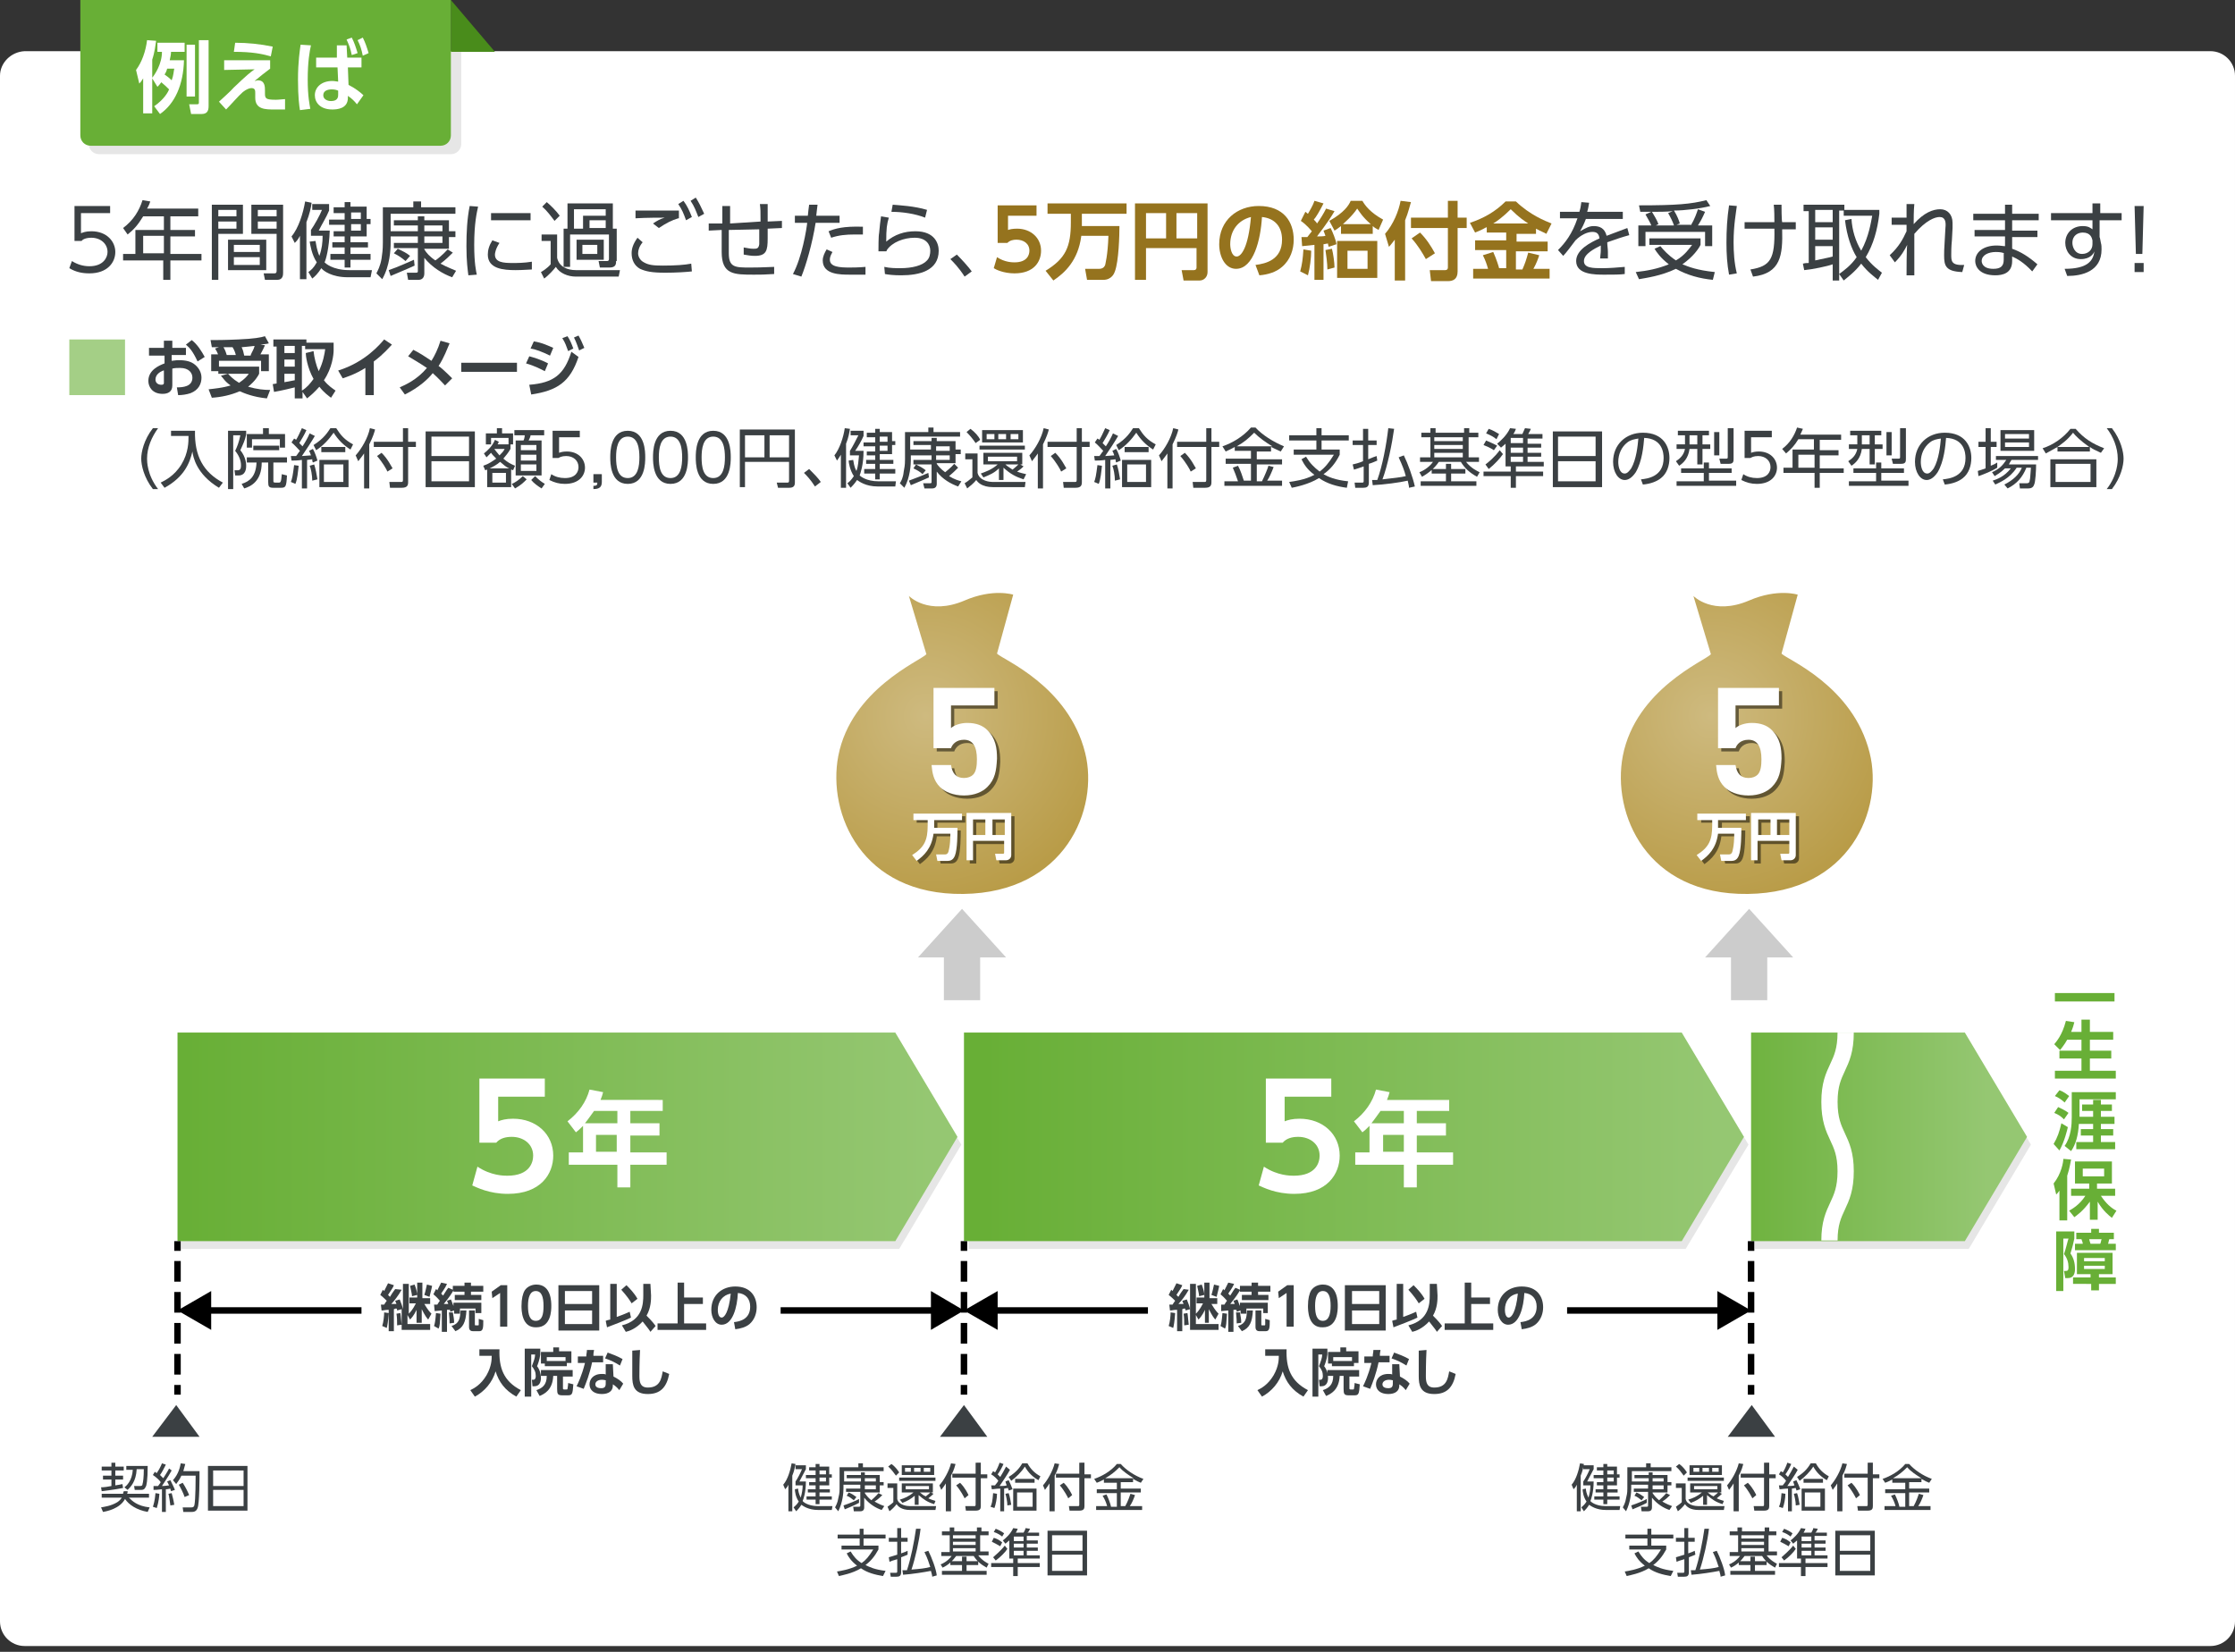 <?xml version="1.0" encoding="utf-8"?>
<!-- Generator: Adobe Illustrator 27.9.3, SVG Export Plug-In . SVG Version: 9.03 Build 53313)  -->
<svg version="1.1" xmlns="http://www.w3.org/2000/svg" xmlns:xlink="http://www.w3.org/1999/xlink" x="0px" y="0px"
	 viewBox="0 0 345 255" style="enable-background:new 0 0 345 255;" xml:space="preserve">
<rect x="0" y="0" width="345" height="255" fill="#333333" stroke="none"/>
<style type="text/css">
	.st0{fill:#FFFFFF;}
	.st1{fill:#498C1B;}
	.st2{fill:#CCCCCC;}
	.st3{fill:#3B4043;}
	.st4{fill:#95731E;}
	.st5{fill:#A4CF86;}
	.st6{fill:#68AF36;}
	.st7{opacity:0.1;}
	.st8{fill:url(#SVGID_1_);}
	.st9{fill:url(#SVGID_00000013875797169248369600000010226540480335572113_);}
	.st10{fill:url(#SVGID_00000155108848853861424570000014127206008669724075_);}
	.st11{fill:url(#SVGID_00000161589458117947063940000002219408890018997431_);}
	.st12{fill:none;stroke:#000000;stroke-miterlimit:10;}
	.st13{fill:none;stroke:#000000;stroke-miterlimit:10;stroke-dasharray:3.188,1.594;}
	.st14{fill:#E6E6E6;}
	.st15{fill:none;stroke:#FFFFFF;stroke-width:2.509;stroke-miterlimit:10;}
	.st16{opacity:0.5;}
	.st17{fill:url(#SVGID_00000041997433056674646470000016597928056644910231_);}
</style>
<g id="SP">
</g>
<g id="back">
</g>
<g id="txt">
	<g>
		<g>
			<path class="st0" d="M0,250.3c0,2.1,1.7,3.8,3.8,3.8h337.4c2.1,0,3.8-1.7,3.8-3.8V11.7c0-2.1-1.7-3.8-3.8-3.8H3.8
				C1.7,8,0,9.7,0,11.7V250.3z"/>
		</g>
		<polygon class="st1" points="76.4,8 69.6,8 69.6,0 		"/>
		<polygon class="st2" points="148.5,140.3 141.7,147.8 145.7,147.8 145.7,154.4 151.3,154.4 151.3,147.8 155.3,147.8 		"/>
		<polygon class="st2" points="270,140.3 263.2,147.8 267.2,147.8 267.2,154.4 272.8,154.4 272.8,147.8 276.8,147.8 		"/>
		<g>
			<g>
				<path class="st3" d="M16.9,32.9h-4.4V36c0.3-0.1,0.7-0.3,1.6-0.3c2.4,0,3.7,1.6,3.7,3.2c0,1.6-1.2,3.3-4,3.3
					c-1.1,0-2.1-0.2-3.1-0.8l0.4-1.1c0.8,0.5,1.7,0.8,2.7,0.8c2.2,0,2.8-1.4,2.8-2.2c0-1.3-1.1-2.2-2.5-2.2c-0.9,0-1.4,0.3-1.5,0.5
					h-1.1v-5.4h5.5V32.9z"/>
				<path class="st3" d="M30.6,32.4v1h-4.3v2.1h3.8v1h-3.8v2.7h4.8v1h-4.8v3h-1.1v-3h-6.2v-1h1.9v-3.7h4.4v-2.1h-3.2
					c-0.8,1.3-1.4,2-2.4,2.8L19,35.2c1.6-1.2,2.5-2.7,3-4.3l1.2,0.2c-0.1,0.3-0.2,0.6-0.5,1.1H30.6z M25.3,36.4h-3.2v2.7h3.2V36.4z"
					/>
				<path class="st3" d="M37.5,31.6v4.5h-3.8v7.1h-1V31.6H37.5z M36.5,32.4h-2.8v1h2.8V32.4z M36.5,34.2h-2.8v1.1h2.8V34.2z
					 M41.1,41.7h-5.9V37h5.9V41.7z M40.1,37.8h-4v1.1h4V37.8z M40.1,39.7h-4v1.2h4V39.7z M43.7,42.1c0,0.3,0,1.1-0.9,1.1h-1.9
					l-0.2-1l1.6,0c0.2,0,0.4,0,0.4-0.4v-5.7h-3.9v-4.5h4.9V42.1z M42.7,32.4h-2.9v1h2.9V32.4z M42.7,34.2h-2.9v1.1h2.9V34.2z"/>
				<path class="st3" d="M47.3,43.1h-1v-6.7c-0.3,0.6-0.5,0.8-0.8,1.1L45,36.5c1.1-1.3,1.8-3.6,2.1-5.4l1,0.2
					c-0.1,0.8-0.3,1.7-0.8,3V43.1z M57.4,41.8l-0.2,1h-3.5c-2.5,0-3.8-1-4.1-1.4c-0.5,0.8-1,1.3-1.4,1.6l-0.6-1
					c0.4-0.3,0.8-0.6,1.3-1.5c-0.8-1.2-1-2.7-1.1-3.2l0.9-0.1c0.1,0.5,0.2,1.4,0.6,2.3c0.4-1.1,0.5-2.1,0.5-3.1h-1.8v-0.9
					c0.5-0.7,1.4-2.3,1.7-3.1h-1.5v-0.9h2.6v1c-0.4,1-1.1,2.1-1.6,3.1h1.7c-0.1,2.8-0.6,4.5-0.8,4.9c0.1,0.1,1.2,1.2,3.8,1.2H57.4z
					 M54.1,31.1v0.8h2.5v1.9h0.6v0.8h-0.6v1.9h-2.5v0.9h2.7v0.8h-2.7v1h3.1v0.9h-3.1v1.2h-0.9v-1.2H51v-0.9h2.2v-1h-1.9v-0.8h1.9
					v-0.9h-1.7v-0.8h1.7v-1h-2.4v-0.8h2.4v-1h-1.7v-0.9h1.7v-0.8H54.1z M55.7,32.8h-1.5v1h1.5V32.8z M55.7,34.6h-1.5v1h1.5V34.6z"/>
				<path class="st3" d="M69.9,39c-0.6,0.6-1,1-1.9,1.7c1.1,0.6,2,0.9,2.4,1.1l-0.6,1c-1.4-0.5-3.1-1.5-4.3-3v2.4c0,0.6-0.3,1-0.9,1
					H63l-0.2-1.1l1.4,0c0.3,0,0.3-0.1,0.3-0.3v-3.5h-3.7v-0.8h3.7v-1h-4.2v1c0,1-0.1,3.5-1.3,5.6l-0.9-0.9c0.2-0.4,0.6-1.1,0.8-2.3
					c0.1-0.8,0.2-1.2,0.2-2.5V32h4.7v-0.9H65V32h5.3v1h-10v2.7h4.2v-0.9h-3.7v-0.8h3.7v-0.6h1v0.6h3.8v1.7h1v0.9h-1v1.8h-3.8v0.1
					c0.3,0.5,0.8,1.1,1.7,1.7c0.2-0.1,1.2-0.9,1.9-1.7L69.9,39z M64,41c-0.6,0.3-0.9,0.4-3.7,1.6L60,41.7c1.5-0.5,3.4-1.4,3.9-1.6
					L64,41z M61.4,38.4c0.8,0.4,1.3,0.6,1.9,1.1l-0.7,0.8c-0.6-0.5-1-0.8-1.8-1.2L61.4,38.4z M65.5,34.8v0.9h2.8v-0.9H65.5z
					 M65.5,36.5v1h2.8v-1H65.5z"/>
				<path class="st3" d="M73.8,31.9c-0.2,0.9-0.6,2.6-0.6,5.9c0,2.9,0.3,4.1,0.4,4.6l-1.3,0.1C72.2,41.7,72,40.4,72,38
					c0-2.1,0.1-4.2,0.5-6.2L73.8,31.9z M77.1,37.5c-0.6,0.9-0.7,1.6-0.7,1.8c0,1.2,1.3,1.3,2.7,1.3c0.7,0,1.8,0,3-0.2v1.2
					c-0.4,0-1.4,0.1-2.5,0.1c-1.9,0-4.3-0.2-4.3-2.4c0-0.7,0.2-1.4,0.7-2.2L77.1,37.5z M81.9,32.8V34h-6.1v-1.1H81.9z"/>
				<path class="st3" d="M86,36.1v3.7c0.3,1.4,1.6,1.9,2.9,1.9h6.8l-0.2,1h-6.6c-1.2,0-2.5-0.5-3.1-1.5c-0.3,0.4-1.1,1.3-1.8,1.8
					L83.5,42c0.2-0.1,1-0.6,1.5-1.2v-3.6h-1.4v-1H86z M85.6,34.1c-0.6-0.8-1.2-1.6-1.9-2.2l0.7-0.7c0.6,0.5,1.5,1.4,2,2.1L85.6,34.1
					z M95.1,40.3c0,0.4,0,1-1,1h-1.5l-0.2-1l1.3,0c0.2,0,0.3-0.1,0.3-0.3v-3.8H88v5h-1v-5.9h0.6v-3.9h7v3.9h0.6V40.3z M93.5,32.3
					h-4.9v3H90v-2h3.5V32.3z M93.2,40.1H89V37h4.2V40.1z M92.2,37.8h-2.3v1.4h2.3V37.8z M93.5,34H91v1.2h2.5V34z"/>
				<path class="st3" d="M99.2,37.4c-0.5,0.6-0.7,1.2-0.7,1.7s0.3,1.1,0.9,1.4c0.7,0.4,1.4,0.5,2.9,0.5c1.9,0,3.4-0.1,4.4-0.3
					l0.1,1.2c-0.9,0.1-2.5,0.2-4.1,0.2c-2.1,0-3-0.2-3.9-0.6c-0.9-0.5-1.3-1.4-1.3-2.4c0-0.7,0.2-1.4,0.9-2.4L99.2,37.4z
					 M104.7,33.7c-1,0.3-1.8,0.7-3,1.5l-0.9-0.7c0.6-0.4,1.1-0.7,1.8-0.9c-0.5,0-3,0-4.5,0.1l0-1.2c0.4,0,5.8,0,6.7,0V33.7z
					 M105.5,31c0.6,0.8,0.9,1.5,1.3,2.5l-0.9,0.5c-0.4-1.1-0.6-1.6-1.2-2.5L105.5,31z M107.4,30.5c0.5,0.8,0.8,1.4,1.3,2.5l-0.9,0.5
					c-0.4-1-0.6-1.6-1.2-2.5L107.4,30.5z"/>
				<path class="st3" d="M117.4,34.2c0-1.7,0-1.8-0.1-2.7l1.2,0c0,0.4,0,2.3,0,2.7l2.2-0.1l0,1.1l-2.2,0.1c0,0.2,0,1.3,0,1.5
					c0,1.9-0.2,2.7-2,2.7c-0.6,0-1.1-0.1-1.7-0.2l0-1.1c0.7,0.1,0.9,0.2,1.5,0.2c0.5,0,0.8,0,0.9-0.7c0-0.4,0-0.6,0-2.3l-4.7,0.1
					l0,3.6c0,2.2,1,2.2,3.3,2.2c2.1,0,3-0.1,3.7-0.1l0,1.1c-1.6,0.1-2,0.1-3.1,0.1c-3.1,0-5,0-5-3.5v-3.4l-2,0.1l0-1.1l2.1,0v-2.7
					h1.2v2.7L117.4,34.2z"/>
				<path class="st3" d="M122.4,42.3c1.4-2.6,2.1-6.9,2.2-7.9h-1.9v-1.1h2c0.1-0.9,0.1-1,0.2-1.7l1.3,0c-0.1,0.7-0.1,0.9-0.2,1.7
					h3.6v1.1h-3.7c-0.5,3.2-1.5,6.6-2.2,8.3L122.4,42.3z M128.5,38.9c-0.4,0.7-0.4,1-0.4,1.2c0,1.1,1.5,1.2,3,1.2
					c0.4,0,1.4,0,2.5-0.1l0,1.2c-0.3,0-2,0-2.4,0c-1.5,0-4.2,0-4.2-2.2c0-0.6,0.3-1.2,0.6-1.7L128.5,38.9z M133.2,36.2
					c-0.4,0-0.7,0-1.3,0c-1.3,0-2.4,0.1-3.6,0.5l-0.4-1c1-0.4,2.2-0.8,5.3-0.7V36.2z"/>
				<path class="st3" d="M137.2,33.6c-0.3,1-0.4,1.7-0.4,3.7c1.3-1.1,2.8-1.6,4.5-1.6c3,0,3.6,1.9,3.6,3c0,3.1-3,3.8-5.8,3.8
					c-1.2,0-2-0.1-2.5-0.2l-0.1-1.1c0.9,0.2,1.7,0.2,2.5,0.2c1.8,0,3.4-0.4,4.1-1.2c0.4-0.4,0.5-1,0.5-1.5c0-1-0.7-2-2.4-2
					c-1.7,0-3.5,0.7-4.3,1.9c0,0.1-0.1,0.2-0.1,0.2l-1.2,0c0-0.4,0-2.4,0.1-2.8c0.1-1.2,0.2-1.9,0.3-2.6L137.2,33.6z M142.8,33.6
					c-1.5-0.6-3.5-0.9-5.2-0.9l0.2-1.1c1.1,0.1,3.3,0.2,5.3,0.8L142.8,33.6z"/>
				<path class="st3" d="M148.9,42.7c-0.9-1.4-1.7-2.2-2.2-2.7l1-0.7c0.8,0.8,1.8,1.9,2.3,2.6L148.9,42.7z"/>
				<path class="st4" d="M159.8,33.3h-4.2v2.2c0.3-0.1,0.7-0.2,1.4-0.2c2.1,0,3.7,1.4,3.7,3.4c0,1.7-1.1,3.5-4.1,3.5
					c-1.7,0-2.9-0.6-3.2-0.8l0.5-1.7c1.2,0.8,2.4,0.8,2.7,0.8c2,0,2.3-1.2,2.3-1.8c0-1.1-0.9-1.7-2-1.7c-0.5,0-1,0.1-1.4,0.5h-1.5
					v-5.8h6V33.3z"/>
				<path class="st4" d="M166.9,36.5c-0.5,3.7-2.5,5.6-4.3,6.8l-1.2-1.5c3.1-1.9,3.9-3.7,3.9-7.5V33h-3.6v-1.6h12.2V33H167v1.3
					c0,0.3,0,0.5,0,0.6h5.8c0,1.4-0.1,5.4-0.7,7c-0.1,0.3-0.5,1.3-1.8,1.3h-2.5l-0.3-1.7h2.2c0.3,0,0.7-0.1,0.9-0.6
					c0-0.1,0.4-1.4,0.5-4.5H166.9z"/>
				<path class="st4" d="M184.8,38.3h-7.9v4.9h-1.7V31.4h11.2V42c0,0.8-0.6,1.3-1.2,1.3h-2.5l-0.3-1.6h1.9c0.3,0,0.4-0.2,0.4-0.4
					V38.3z M176.9,36.8h3.1v-3.9h-3.1V36.8z M181.6,36.8h3.2v-3.9h-3.2V36.8z"/>
				<path class="st4" d="M193.8,40.9c1.6-0.2,4.1-0.8,4.1-3.9c0-2-1.1-3.3-3.1-3.5c-0.2,3.5-1.3,8-4,8c-1.7,0-2.6-1.9-2.6-3.8
					c0-3.7,2.8-5.9,6.1-5.9c3.9,0,5.4,2.5,5.4,5.2c0,1.5-0.5,3.1-1.8,4.2c-0.9,0.8-2.2,1.2-3.5,1.3L193.8,40.9z M189.9,37.7
					c0,0.6,0.2,1.9,1,1.9c0.7,0,1.8-1.4,2.2-6.1C191.1,34,189.9,35.6,189.9,37.7z"/>
				<path class="st4" d="M200.7,41.9c0.3-1.1,0.4-1.9,0.5-3.4l1.2,0.2c0,1.1-0.2,2.7-0.5,3.8L200.7,41.9z M206,32.6
					c-1.1,1.9-2.6,3.7-2.7,3.9c0.2,0,1.1,0,1.3-0.1c-0.1-0.3-0.2-0.5-0.3-0.8l1.1-0.4c0.3,0.6,0.8,1.8,0.9,2.5l-1.2,0.4
					c-0.1-0.3-0.1-0.4-0.1-0.5c-0.3,0-0.5,0.1-0.7,0.1v5.5h-1.4v-5.4L201,38l-0.1-1.4c0.2,0,0.3,0,0.9,0c0.3-0.4,0.4-0.5,0.7-0.9
					c-0.1-0.1-0.8-1-1.7-1.6l0.7-1.4c0.2,0.1,0.2,0.2,0.4,0.3c0.2-0.4,0.7-1.1,1-2l1.4,0.4c-0.6,1.2-1.2,2.2-1.5,2.5
					c0.2,0.2,0.4,0.4,0.5,0.6c0.5-0.7,1-1.5,1.4-2.3L206,32.6z M204.9,41.6c0-0.9-0.2-2.4-0.3-3l1-0.2c0.2,0.7,0.4,2.2,0.4,2.9
					L204.9,41.6z M211.9,36.1H207v-1.2c-0.5,0.4-0.7,0.5-1,0.7l-0.8-1.5c2.3-1.3,3-2.4,3.3-3.1h1.8c0.4,0.7,1.2,1.8,3.2,2.9
					l-0.7,1.6c-0.3-0.2-0.6-0.3-0.9-0.6V36.1z M212.6,42.9h-6.2v-5.7h6.2V42.9z M211.6,34.6c-1.3-1.1-1.8-2-2.1-2.4
					c-0.8,1.2-2,2.2-2.2,2.4H211.6z M211.1,38.7H208v2.8h3.1V38.7z"/>
				<path class="st4" d="M215.3,37c-0.4,0.5-0.6,0.8-0.9,1.1l-0.6-2c1.3-1.5,2.1-3.5,2.4-5.1l1.6,0.2c-0.2,0.6-0.4,1.6-0.9,2.8v9.3
					h-1.6V37z M223.3,31h1.7v2.6h1.4v1.6h-1.4v6.7c0,1.2-0.7,1.5-1.5,1.5h-2.6l-0.2-1.7l2.4,0c0.3,0,0.4-0.2,0.4-0.4v-6.1h-5.7v-1.6
					h5.7V31z M219.2,35.9c1,1,1.7,2.1,2.3,3.2l-1.4,0.9c-0.5-0.9-1.2-2.1-2.2-3.2L219.2,35.9z"/>
				<path class="st4" d="M229.4,35.1c-0.7,0.4-1.2,0.6-1.7,0.8l-0.8-1.5c2.1-0.7,3.9-1.7,5.5-3.3h1.6c2.2,2.1,4.5,3,5.5,3.4
					l-0.8,1.6c-0.3-0.2-0.7-0.3-1.6-0.8v0.8h-3v1.2h4.8v1.5H234v2.8h1c0.4-0.9,0.6-1.5,0.9-2.6l1.7,0.4c-0.2,0.6-0.4,1.2-0.9,2.1
					h2.5v1.5h-11.8v-1.5h2.3c-0.2-0.7-0.4-1.3-0.8-2.1l1.6-0.5c0.5,1.1,0.9,2.4,0.9,2.5h1.1v-2.8h-4.8v-1.5h4.8v-1.2h-3V35.1z
					 M235.9,34.5c-0.6-0.4-1.4-0.9-2.7-2.2c-1.2,1.2-2.2,1.9-2.7,2.2H235.9z"/>
				<path class="st3" d="M250.5,32.8v1h-5.7c-0.3,0.8-0.5,1.2-0.9,1.9c0.9-0.5,1.4-0.8,2.1-0.8c0.9,0,1.7,0.3,2,1.5
					c0.3-0.1,2.1-0.8,3.2-1.2l0.3,1.1c-1.1,0.3-2,0.6-3.4,1.1c0,0.5,0.1,1,0.1,1.5c0,0.2,0,0.6,0,1H247c0-0.3,0.1-0.8,0.1-1.2
					c0-0.2,0-0.4,0-0.8c-1,0.5-2.6,1.3-2.6,2.4c0,1.1,1.4,1.1,2.9,1.1c1,0,2.3-0.1,3.4-0.2l0,1.1c-0.7,0.1-1.9,0.1-3.1,0.1
					c-1.5,0-4.4,0-4.4-2.1c0-1.8,2.3-2.9,3.6-3.5c-0.1-0.8-0.5-1-1.1-1c-0.7,0-1.7,0.4-2.6,1.3c-0.6,0.8-1.5,2-1.9,2.4l-0.8-0.9
					c1.1-1.1,2.2-2.5,3-4.9h-2.7v-1h3c0.1-0.3,0.2-0.7,0.3-1.5l1.2,0.1c-0.1,0.5-0.1,0.8-0.3,1.4H250.5z"/>
				<path class="st3" d="M264.4,43.2c-2-0.2-3.9-0.7-5.7-1.7c-2.3,1.1-4.6,1.4-5.7,1.6l-0.5-1.1c1.8-0.2,3.4-0.5,5.1-1.2
					c-1.3-1-1.9-1.9-2.2-2.4l0.9-0.4c0.5,0.6,1.2,1.4,2.4,2.2c1.4-0.8,2.1-1.9,2.5-2.4h-6.6v-1h7.9v1c-0.3,0.6-1.1,1.8-2.8,3
					c1,0.4,2.2,0.9,5,1.2L264.4,43.2z M261,34.8c0.6-1,0.9-1.9,1.1-2.5l1.1,0.4c-0.4,0.9-0.6,1.3-1.1,2.1h2.2V38h-1.1v-2.2H254V38
					h-1.1v-3.2h2c-0.1-0.3-0.5-1-0.9-1.7l0.9-0.4c-0.5,0-1.1,0-1.7,0l-0.2-1c5.9,0,8-0.2,10.4-0.8l0.6,0.9c-1.5,0.4-4,0.7-5.6,0.7
					c0.5,0.8,0.8,1.6,0.9,2l-0.5,0.2H261z M258.4,34.8c-0.2-0.6-0.5-1.2-0.9-1.9l0.7-0.3c-0.9,0.1-2.3,0.1-3.2,0.1
					c0.3,0.5,0.8,1.3,1,1.9l-0.4,0.2H258.4z"/>
				<path class="st3" d="M268.1,31.8c-0.1,0.9-0.5,2.9-0.5,5.6c0,1.5,0.1,3.2,0.5,4.8l-1.2,0.2c-0.3-1.6-0.4-3.2-0.4-4.9
					c0-2,0.1-3.8,0.4-5.8L268.1,31.8z M269.3,35.4v-1.1h4.6c0-0.6,0-2-0.1-2.7h1.2c0,0.4,0,2.3,0.1,2.7l2.1,0v1.1h-2.1
					c0.1,4-0.2,6.8-4.5,7.3l-0.4-1.1c3.1-0.5,3.8-1.6,3.7-6.3H269.3z"/>
				<path class="st3" d="M290.1,32.1V33c-0.3,2.5-0.9,4.7-2.1,6.7c1,1.3,2,2,2.5,2.4l-0.6,1.1c-0.6-0.5-1.6-1.2-2.6-2.5
					c-1,1.3-2.1,2.1-2.7,2.6l-0.7-1c0.8-0.6,1.8-1.3,2.7-2.6c-0.8-1.3-1.5-3.2-1.8-5.7l1-0.2c0.1,1.7,0.6,3.4,1.5,4.9
					c1.2-2.2,1.5-4.4,1.7-5.4h-4.4v-0.8h-0.7v10.8h-1v-2.5c-0.8,0.3-3.2,0.8-4.4,0.9l-0.2-1c0.4-0.1,0.6-0.1,0.9-0.1v-8h-0.8v-1h6.3
					v0.8H290.1z M282.9,32.4h-2.7v1.9h2.7V32.4z M282.9,35.1h-2.7V37h2.7V35.1z M280.2,40.2c1.8-0.4,2-0.4,2.7-0.6V38h-2.7V40.2z"/>
				<path class="st3" d="M291.7,39.4c1.4-1.3,2-2.4,2.6-3.7c0-0.2,0-0.8,0-1l-2.3,0v-1.1l2.3,0c0-0.8,0-1,0-2.1h1.2
					c-0.1,1-0.1,2.3-0.1,3.1c1.6-1.8,3-2.3,4.1-2.3c1.1,0,1.9,0.8,1.9,2.1c0,0.2,0,0.6,0,0.8l-0.1,1.9c-0.1,1-0.1,1.8-0.1,2.2
					c0,1,0,1.7,2,1.6l-0.3,1.1c-2.6-0.1-2.8-1-2.8-2.6c0-0.4,0-0.9,0.1-2.4l0.1-1.8c0.1-0.9,0-1.7-0.9-1.7c-0.7,0-2.1,0.5-3.9,2.6
					c0,3.2,0,5.6,0,6.4h-1.2c0-0.7,0-4,0.1-4.7c-0.4,0.8-0.9,1.7-1.9,2.7L291.7,39.4z"/>
				<path class="st3" d="M314.7,33v1h-4.1v1.6h3.9v1h-3.9v1.8c1.4,0.5,2.5,1.2,3.9,2.4l-0.8,1.1c-1.3-1.4-2.4-2-3.1-2.3v0.7
					c0,1.9-1.5,2.2-2.6,2.2c-2.5,0-3.1-1.4-3.1-2.2c0-1.4,1.3-2.4,3.3-2.4c0.6,0,1,0.1,1.3,0.1v-1.5h-4.7v-1h4.7V34h-4.9v-1h4.9
					v-1.4h1.1V33H314.7z M309.4,39.1c-0.3-0.1-0.6-0.2-1.3-0.2c-1.2,0-2.2,0.5-2.2,1.4c0,0.2,0.1,1.2,1.8,1.2c1.1,0,1.6-0.4,1.6-1.4
					V39.1z"/>
				<path class="st3" d="M327.5,32.9V34h-3.4v2.6c0.1,0.2,0.1,0.5,0.2,0.9c0.1,0.3,0.1,0.7,0.1,1c0,3.4-3,4.1-5.3,4.1l-0.4-1.1
					c3.5,0,4.4-1.2,4.6-2.7c-0.1,0.3-0.6,1.2-2.1,1.2c-1.6,0-2.4-1.3-2.4-2.5c0-1.5,1.1-2.6,2.7-2.6c0.9,0,1.2,0.3,1.5,0.5l0-1.4
					h-6.4v-1.1h6.4l0-1.5h1.2v1.5H327.5z M323,37.1c-0.1-0.4-0.3-1.2-1.5-1.2c-0.7,0-1.6,0.4-1.6,1.6c0,0.5,0.3,1.7,1.5,1.7
					c0.9,0,1.6-0.6,1.6-1.5V37.1z"/>
				<path class="st3" d="M329.5,40.6h1.4V42h-1.4V40.6z M330.9,31.8l-0.2,7.4h-1l-0.2-7.4H330.9z"/>
			</g>
		</g>
		<g>
			<g>
				<path class="st5" d="M19.3,52.4V61h-8.6v-8.6H19.3z"/>
				<path class="st3" d="M28.7,53.6v1.2h-2.2v0.9c0.2,0,0.6-0.1,1.1-0.1c1.1,0,1.9,0.2,2.5,0.7c0.6,0.5,1,1.2,1,2
					c0,0.9-0.4,1.9-1.7,2.4c-0.6,0.2-1.3,0.3-1.9,0.3l-0.2-1.2c0.9,0,2.4-0.1,2.4-1.5c0-0.7-0.5-1.5-1.9-1.5c-0.4,0-0.8,0-1.2,0.1
					v2.6c0,1-0.7,1.3-1.5,1.3c-1.6,0-2.2-1.1-2.2-2c0-1.7,1.7-2.4,2.5-2.7v-1.2H23v-1.2h2.3v-1.1h1.3v1.1H28.7z M25.2,57.2
					c-0.5,0.2-1.2,0.6-1.2,1.4c0,0.5,0.4,0.8,0.9,0.8c0.4,0,0.4-0.2,0.4-0.3V57.2z M29.6,52.5c0.9,0.7,1.5,1.7,2,2.6l-1.1,0.7
					c-0.7-1.5-1.2-2.1-1.8-2.6L29.6,52.5z"/>
				<path class="st3" d="M35.2,57.7c0.3,0.3,0.7,0.8,1.7,1.4c0.9-0.6,1.3-1.1,1.5-1.4h-4.7v-1.1H40v1.1c-0.2,0.4-0.6,1.1-1.7,2
					c1.4,0.4,2.5,0.5,3.4,0.5l-0.5,1.3c-2.1-0.2-3.5-0.8-4.2-1.1c-1.4,0.6-2.8,0.9-4.3,1l-0.5-1.3c0.8-0.1,2.1-0.2,3.4-0.6
					c-0.9-0.6-1.2-1.2-1.5-1.5L35.2,57.7z M33.7,54.8c-0.1-0.3-0.3-0.7-0.5-1l0.6-0.2c-0.2,0-1.1,0-1.1,0l-0.2-1.1
					c0.8,0,2.2,0,4.3-0.1c2.4-0.1,3.5-0.3,4.1-0.5l0.6,1.1c-0.3,0.1-0.5,0.1-1.3,0.2l0.7,0.1c-0.4,0.9-0.5,1-0.7,1.4h1.3v2.6h-1.2
					v-1.6h-6.5v1.6h-1.2v-2.6H33.7z M36.4,54.8c-0.1-0.4-0.2-0.7-0.5-1.2l-1.4,0c0.3,0.5,0.4,0.9,0.5,1.2H36.4z M38.7,54.8
					c0.2-0.5,0.5-0.9,0.6-1.4c-1.1,0.1-1.7,0.2-2,0.2c0.2,0.4,0.3,0.8,0.4,1.3H38.7z"/>
				<path class="st3" d="M51.1,61.4c-0.4-0.3-1.1-0.8-1.8-1.7c-0.8,0.9-1.4,1.4-1.9,1.8l-0.7-1v1h-1.2v-1.7c-0.4,0.1-2,0.5-3.2,0.7
					l-0.2-1.2c0.1,0,0.5-0.1,0.6-0.1v-5.7h-0.5v-1.1h5.1v0.5h4.2v1.2c0,0.6-0.2,2.7-1.5,4.6c0.7,0.9,1.4,1.3,1.8,1.6L51.1,61.4z
					 M43.9,53.4v1.1h1.6v-1.1H43.9z M43.9,55.5v1.1h1.6v-1.1H43.9z M45.5,57.7h-1.6V59c0.6-0.1,1-0.2,1.6-0.3V57.7z M48.4,54.2
					c0.1,1,0.4,2.2,0.8,3.1c0.7-1.4,0.9-2.7,1-3.4h-3.1v-0.5h-0.5v6.9c0.8-0.5,1.2-1,1.8-1.8c-1-1.8-1.2-3.6-1.2-4L48.4,54.2z"/>
				<path class="st3" d="M57.8,61h-1.4v-4.2c-1.6,1-2.9,1.4-3.5,1.6l-0.7-1.2c4.2-1.3,6.5-4.1,7.1-4.8l1.2,0.8
					c-0.4,0.4-1.3,1.5-2.8,2.6V61z"/>
				<path class="st3" d="M63.8,54c1,0.5,1.9,1.1,2.8,1.7c0.5-0.8,1-1.8,1.4-3.1l1.4,0.4c-0.4,0.9-0.8,2.1-1.7,3.5
					c0.2,0.1,1,0.8,2.1,1.9l-1.1,1.1c-0.3-0.3-0.9-1-1.9-1.9c-0.7,0.9-2.1,2.2-4.3,3.3l-0.8-1.1c0.9-0.4,2.7-1.2,4.2-3
					C64.7,56,64,55.6,63,55L63.8,54z"/>
				<path class="st3" d="M79.8,56v1.4h-8.6V56H79.8z"/>
				<path class="st3" d="M84.1,57.3c-0.6-0.3-1.5-0.8-2.9-1.2l0.5-1.1c0.7,0.2,1.8,0.5,2.9,1.1L84.1,57.3z M81.7,59.4
					c3.8-0.3,5.4-1.6,6.5-5.1l1.1,0.8C88,59,86,60.3,82,60.9L81.7,59.4z M84.9,54.9c-1.2-0.6-2.3-1-3-1.1l0.5-1.1
					c1.3,0.2,2.3,0.7,3,1L84.9,54.9z M87.6,51.9c0.4,0.6,0.6,1.1,0.9,1.9l-0.8,0.4c-0.3-0.8-0.4-1.2-0.9-2L87.6,51.9z M89.3,51.8
					c0.4,0.7,0.6,1.2,0.9,1.9l-0.8,0.4c-0.3-0.8-0.4-1.2-0.8-2L89.3,51.8z"/>
				<path class="st3" d="M23.6,75.5c-1.4-1.8-1.8-3.7-1.8-4.7s0.4-2.9,1.8-4.7h0.8c-1,1.4-1.7,3-1.7,4.7c0,0.4,0,2.5,1.7,4.7H23.6z"
					/>
				<path class="st3" d="M30.1,66.5c-0.1,3.9,1.3,6.4,4.3,8l-0.6,0.8c-3.5-2.1-4-4.8-4.1-5.6c-0.4,1.7-1.2,3.9-4.3,5.6l-0.6-0.8
					c0.6-0.3,2.1-1,3.2-2.8c1.1-1.8,1.1-3.5,1.1-4.4h-2.7v-0.8H30.1z"/>
				<path class="st3" d="M38,66.4v0.7c-0.2,0.9-0.4,1.3-0.9,2.4c0.9,1.1,0.9,2.2,0.9,2.4c0,0.3,0,1.5-1.2,1.5h-0.5l-0.1-0.8h0.5
					c0.5,0,0.5-0.5,0.5-0.8c0-0.8-0.4-1.6-0.9-2.2c0.3-0.6,0.6-1.4,0.8-2.4H36v8.3h-0.8v-9H38z M42.2,71.3v2.9c0,0.2,0,0.3,0.3,0.3
					H43c0.3,0,0.4,0,0.5-1.3l0.8,0.2c-0.1,1.8-0.2,1.9-1,1.9h-1.1c-0.7,0-0.8-0.2-0.8-0.9v-3h-1c0,2.9-1.7,3.7-2.7,4l-0.4-0.7
					c1.3-0.4,2.2-1.2,2.3-3.3h-1.5v-0.8h6.2v0.8H42.2z M41.5,66.1V67H44v2.1h-0.8v-1.3h-4.3v1.3h-0.8V67h2.5v-0.9H41.5z M39.1,69.5
					v-0.7h4v0.7H39.1z"/>
				<path class="st3" d="M44.9,74.4c0.2-0.5,0.3-1,0.5-2.6l0.7,0.1c-0.1,0.9-0.2,2.1-0.5,2.8L44.9,74.4z M48.6,67.3
					c-0.4,0.7-1.5,2.4-2,3.1c0.2,0,1.2-0.1,1.4-0.1c-0.1-0.2-0.1-0.4-0.3-0.7l0.6-0.3c0.3,0.5,0.6,1.4,0.7,1.8l-0.7,0.3
					c-0.1-0.2-0.1-0.3-0.1-0.5c-0.1,0-0.6,0.1-0.8,0.1v4.4h-0.8V71c-0.7,0.1-1.2,0.1-1.6,0.1l-0.1-0.7c0.4,0,0.5,0,0.8,0
					c0.2-0.2,0.2-0.3,0.6-0.8c-0.2-0.2-0.9-1-1.3-1.3l0.4-0.6c0.2,0.1,0.2,0.1,0.3,0.2c0.2-0.3,0.6-1.1,0.9-1.8l0.7,0.3
					c-0.3,0.7-0.8,1.5-1.1,2c0.2,0.2,0.4,0.4,0.5,0.5c0.4-0.6,0.8-1.3,1.1-2L48.6,67.3z M48.2,74.2c0-0.8-0.2-1.9-0.4-2.3l0.7-0.2
					c0.2,0.6,0.4,1.6,0.5,2.3L48.2,74.2z M48.4,68.7c1.6-1,2.2-2,2.6-2.6h0.9c0.7,1.1,1.3,1.8,2.6,2.5l-0.4,0.8
					c-1.1-0.7-1.9-1.5-2.6-2.6c-0.7,1-1.6,2-2.7,2.7L48.4,68.7z M53.8,75.2h-4.5V71h4.5V75.2z M49.6,69.8v-0.8h3.7v0.8H49.6z
					 M53,71.7H50v2.7H53V71.7z"/>
				<path class="st3" d="M57,75.4h-0.8v-5.4c-0.4,0.6-0.7,0.9-0.9,1.2l-0.4-0.9c0.9-1,1.9-2.7,2.2-4.2l0.8,0.2
					c-0.1,0.4-0.3,1.1-0.9,2.3V75.4z M63,66.1v2.1h1.2V69H63v5.4c0,0.5-0.1,0.9-1,0.9h-1.8l-0.1-0.9l1.8,0c0.2,0,0.3,0,0.3-0.3V69
					h-4.5v-0.8h4.5v-2.1H63z M59.8,72.8c-0.1-0.3-0.8-1.5-1.6-2.4l0.7-0.5c1,1,1.5,2.1,1.7,2.4L59.8,72.8z"/>
				<path class="st3" d="M73.3,66.6v8.6h-7.6v-8.6H73.3z M66.6,70.4h5.8v-3h-5.8V70.4z M66.6,71.2v3.1h5.8v-3.1H66.6z"/>
				<path class="st3" d="M79.2,72.6c-0.2-0.1-0.2-0.1-0.3-0.1v2.7h-3.7v-2.7c0,0-0.1,0-0.3,0.1l-0.3-0.7c0.9-0.3,1.4-0.7,2-1.1
					c-0.4-0.4-0.6-0.6-0.8-0.9c-0.3,0.3-0.5,0.5-0.7,0.7l-0.4-0.6c0.5-0.4,1.3-1.1,1.7-2.1l0.6,0.3c-0.1,0.2-0.1,0.3-0.2,0.4h2v0.7
					c-0.4,0.7-0.7,1-1.1,1.5c0.7,0.6,1.1,0.8,1.8,1.1L79.2,72.6z M77.5,66.1v0.8h1.7v1.7h-0.7v-1h-2.7v1H75v-1.7h1.7v-0.8H77.5z
					 M78.6,72.3c-0.5-0.2-0.8-0.5-1.4-1c-0.6,0.5-1,0.7-1.6,1H78.6z M78.1,73H76v1.5h2.1V73z M76.3,69.3c0.2,0.3,0.4,0.5,0.8,1
					c0.4-0.4,0.6-0.6,0.8-1L76.3,69.3L76.3,69.3z M79,74.7c0.5-0.2,1.1-0.6,1.7-1.2l0.6,0.5c-0.5,0.5-0.9,0.9-1.8,1.4L79,74.7z
					 M84,67.2h-2.1c0,0.2-0.2,0.6-0.3,0.8h2v5.4h-4V68h1.2c0.1-0.1,0.2-0.6,0.2-0.8h-1.6v-0.8H84V67.2z M82.8,68.7h-2.4v0.8h2.4
					V68.7z M82.8,70.2h-2.4v0.9h2.4V70.2z M82.8,71.7h-2.4v1h2.4V71.7z M82.6,73.5c0.6,0.6,1,0.9,1.5,1.2l-0.5,0.7
					c-0.5-0.3-1.2-0.8-1.6-1.3L82.6,73.5z"/>
				<path class="st3" d="M89.7,67.5h-3.4v2.4c0.3-0.1,0.6-0.2,1.2-0.2c1.8,0,2.8,1.2,2.8,2.5c0,1.2-0.9,2.5-3.1,2.5
					c-0.9,0-1.6-0.2-2.4-0.6l0.3-0.9c0.6,0.4,1.3,0.6,2.1,0.6c1.7,0,2.1-1,2.1-1.7c0-1-0.8-1.7-1.9-1.7c-0.7,0-1,0.2-1.2,0.3h-0.9
					v-4.2h4.2V67.5z"/>
				<path class="st3" d="M92.9,73.2v1.2c0,0.8-0.4,1.1-1.3,1.1V75c0.6,0,0.6-0.2,0.6-0.5h-0.6v-1.3H92.9z"/>
				<path class="st3" d="M94.2,70.6c0-0.8,0-4.1,2.7-4.1s2.7,3.3,2.7,4.1c0,0.8,0,4.1-2.7,4.1S94.2,71.4,94.2,70.6z M98.7,70.6
					c0-1.3-0.2-3.2-1.8-3.2c-1.6,0-1.8,1.9-1.8,3.2c0,1.4,0.2,3.2,1.8,3.2C98.5,73.8,98.7,71.9,98.7,70.6z"/>
				<path class="st3" d="M100.8,70.6c0-0.8,0-4.1,2.7-4.1s2.7,3.3,2.7,4.1c0,0.8,0,4.1-2.7,4.1S100.8,71.4,100.8,70.6z M105.3,70.6
					c0-1.3-0.2-3.2-1.8-3.2c-1.6,0-1.8,1.9-1.8,3.2c0,1.4,0.2,3.2,1.8,3.2C105.1,73.8,105.3,71.9,105.3,70.6z"/>
				<path class="st3" d="M107.4,70.6c0-0.8,0-4.1,2.7-4.1s2.7,3.3,2.7,4.1c0,0.8,0,4.1-2.7,4.1S107.4,71.4,107.4,70.6z M111.9,70.6
					c0-1.3-0.2-3.2-1.8-3.2c-1.6,0-1.8,1.9-1.8,3.2c0,1.4,0.2,3.2,1.8,3.2C111.7,73.8,111.9,71.9,111.9,70.6z"/>
				<path class="st3" d="M122.7,74.5c0,0.6-0.3,0.8-0.9,0.8h-1.7l-0.2-0.8l1.6,0c0.2,0,0.3,0,0.3-0.3v-2.9H115v3.9h-0.8v-8.9h8.5
					V74.5z M115,67.2v3.4h3v-3.4H115z M118.8,67.2v3.4h3v-3.4H118.8z"/>
				<path class="st3" d="M125.8,75.1c-0.7-1.1-1.3-1.7-1.7-2.1l0.8-0.6c0.6,0.6,1.4,1.4,1.8,2L125.8,75.1z"/>
				<path class="st3" d="M130.6,75.3h-0.8v-5.1c-0.3,0.5-0.4,0.6-0.6,0.9l-0.4-0.8c0.8-1,1.4-2.8,1.6-4.2l0.8,0.1
					c-0.1,0.6-0.2,1.3-0.6,2.3V75.3z M138.3,74.3l-0.1,0.8h-2.7c-1.9,0-2.9-0.8-3.2-1c-0.4,0.6-0.8,1-1,1.2l-0.5-0.7
					c0.3-0.2,0.6-0.5,1-1.1c-0.6-0.9-0.8-2.1-0.8-2.4l0.7-0.1c0.1,0.4,0.1,1,0.5,1.7c0.3-0.8,0.3-1.6,0.4-2.4h-1.4v-0.7
					c0.4-0.6,1-1.8,1.3-2.4h-1.2v-0.7h2v0.8c-0.3,0.7-0.8,1.6-1.3,2.3h1.3c0,2.2-0.5,3.5-0.6,3.8c0.1,0.1,1,0.9,2.9,0.9H138.3z
					 M135.8,66.1v0.6h1.9v1.4h0.5v0.6h-0.5v1.4h-1.9V71h2.1v0.6h-2.1v0.8h2.4v0.7h-2.4v0.9h-0.7v-0.9h-1.7v-0.7h1.7v-0.8h-1.4V71
					h1.4v-0.7h-1.3v-0.6h1.3v-0.8h-1.8v-0.6h1.8v-0.8h-1.3v-0.7h1.3v-0.6H135.8z M137,67.4h-1.2v0.8h1.2V67.4z M137,68.8h-1.2v0.8
					h1.2V68.8z"/>
				<path class="st3" d="M147.9,72.2c-0.5,0.5-0.8,0.8-1.4,1.3c0.8,0.5,1.5,0.7,1.9,0.8l-0.5,0.8c-1.1-0.4-2.4-1.1-3.3-2.3v1.9
					c0,0.4-0.2,0.7-0.7,0.7h-1.2l-0.2-0.8l1.1,0c0.2,0,0.2-0.1,0.2-0.2v-2.7H141V71h2.8v-0.7h-3.2V71c0,0.7-0.1,2.7-1,4.3l-0.7-0.7
					c0.2-0.3,0.5-0.8,0.6-1.8c0.1-0.6,0.2-0.9,0.2-1.9v-4.2h3.6v-0.7h0.8v0.7h4.1v0.7h-7.7v2h3.2v-0.7H141v-0.6h2.8v-0.5h0.8v0.5
					h2.9v1.3h0.8v0.7h-0.8v1.4h-2.9v0.1c0.2,0.3,0.6,0.8,1.3,1.3c0.1-0.1,0.9-0.7,1.4-1.3L147.9,72.2z M143.4,73.7
					c-0.4,0.2-0.7,0.3-2.8,1.2l-0.3-0.7c1.1-0.4,2.6-1,3-1.2L143.4,73.7z M141.4,71.7c0.6,0.3,1,0.5,1.5,0.9l-0.5,0.6
					c-0.4-0.4-0.8-0.6-1.4-0.9L141.4,71.7z M144.5,68.9v0.7h2.1v-0.7H144.5z M144.5,70.3V71h2.1v-0.7H144.5z"/>
				<path class="st3" d="M150.9,70v3c0.3,1.3,2,1.4,2.3,1.4h5.1l-0.1,0.8h-4.9c-1.8,0-2.4-0.8-2.6-1.1c-0.4,0.5-0.9,0.9-1.4,1.3
					l-0.4-0.8c0.5-0.3,0.7-0.5,1.2-0.9v-2.8H149V70H150.9z M150.6,68.4c-0.4-0.6-0.9-1.2-1.4-1.7l0.6-0.5c0.7,0.5,1.3,1.2,1.5,1.7
					L150.6,68.4z M158.2,69.4h-7v-0.6h7V69.4z M158,74c-1.2-0.4-2-0.8-3.1-1.8v1.9h-0.7v-1.8c-0.7,0.7-1.4,1-2.4,1.4l-0.4-0.6
					c0.8-0.3,1.7-0.6,2.6-1.4h-2.2v-1.8h6v1.8h-0.3l0.5,0.3c-0.2,0.2-0.4,0.4-1,0.8c0.5,0.2,1,0.3,1.4,0.4L158,74z M157.9,66.4v1.9
					h-6.3v-1.9H157.9z M153.5,67h-1.2v0.8h1.2V67z M157,70.5h-4.5v0.7h4.5V70.5z M155.3,67h-1.2v0.8h1.2V67z M155.2,71.7
					c0.2,0.2,0.5,0.4,1.1,0.8c0.5-0.4,0.8-0.7,0.9-0.8H155.2z M157.2,67H156v0.8h1.2V67z"/>
				<path class="st3" d="M161,75.4h-0.8v-5.4c-0.4,0.6-0.7,0.9-0.9,1.2l-0.4-0.9c0.9-1,1.9-2.7,2.2-4.2l0.8,0.2
					c-0.1,0.4-0.3,1.1-0.9,2.3V75.4z M167,66.1v2.1h1.2V69H167v5.4c0,0.5-0.1,0.9-1,0.9h-1.8l-0.1-0.9l1.8,0c0.2,0,0.3,0,0.3-0.3V69
					h-4.5v-0.8h4.5v-2.1H167z M163.8,72.8c-0.1-0.3-0.8-1.5-1.6-2.4l0.7-0.5c1,1,1.5,2.1,1.7,2.4L163.8,72.8z"/>
				<path class="st3" d="M168.9,74.4c0.2-0.5,0.3-1,0.5-2.6l0.7,0.1c-0.1,0.9-0.2,2.1-0.5,2.8L168.9,74.4z M172.6,67.3
					c-0.4,0.7-1.5,2.4-2,3.1c0.2,0,1.2-0.1,1.4-0.1c-0.1-0.2-0.1-0.4-0.3-0.7l0.6-0.3c0.3,0.5,0.6,1.4,0.7,1.8l-0.7,0.3
					c-0.1-0.2-0.1-0.3-0.1-0.5c-0.1,0-0.6,0.1-0.8,0.1v4.4h-0.8V71c-0.7,0.1-1.2,0.1-1.6,0.1l-0.1-0.7c0.4,0,0.5,0,0.8,0
					c0.2-0.2,0.2-0.3,0.6-0.8c-0.2-0.2-0.9-1-1.3-1.3l0.4-0.6c0.2,0.1,0.2,0.1,0.3,0.2c0.2-0.3,0.6-1.1,0.9-1.8l0.7,0.3
					c-0.3,0.7-0.8,1.5-1.1,2c0.2,0.2,0.4,0.4,0.5,0.5c0.4-0.6,0.8-1.3,1.1-2L172.6,67.3z M172.1,74.2c0-0.8-0.2-1.9-0.4-2.3l0.7-0.2
					c0.2,0.6,0.4,1.6,0.5,2.3L172.1,74.2z M172.3,68.7c1.6-1,2.2-2,2.6-2.6h0.9c0.7,1.1,1.3,1.8,2.6,2.5l-0.4,0.8
					c-1.1-0.7-1.9-1.5-2.6-2.6c-0.7,1-1.6,2-2.7,2.7L172.3,68.7z M177.7,75.2h-4.5V71h4.5V75.2z M173.6,69.8v-0.8h3.7v0.8H173.6z
					 M177,71.7H174v2.7h2.9V71.7z"/>
				<path class="st3" d="M181,75.4h-0.8v-5.4c-0.4,0.6-0.7,0.9-0.9,1.2l-0.4-0.9c0.9-1,1.9-2.7,2.2-4.2l0.8,0.2
					c-0.1,0.4-0.3,1.1-0.9,2.3V75.4z M187,66.1v2.1h1.2V69H187v5.4c0,0.5-0.1,0.9-1,0.9h-1.8l-0.1-0.9l1.8,0c0.2,0,0.3,0,0.3-0.3V69
					h-4.5v-0.8h4.5v-2.1H187z M183.8,72.8c-0.1-0.3-0.8-1.5-1.6-2.4l0.7-0.5c1,1,1.5,2.1,1.7,2.4L183.8,72.8z"/>
				<path class="st3" d="M196.5,69.7H194v1.2h3.9v0.8H194v2.6h0.8c0.4-0.8,0.9-2,1-2.4l0.8,0.2c-0.3,0.8-0.7,1.7-1,2.1h2.3V75h-8.9
					v-0.7h2.1c-0.3-0.9-0.5-1.4-0.8-2.1l0.8-0.3c0.4,0.7,0.7,1.7,0.9,2.3h1.1v-2.6h-3.9v-0.8h3.9v-1.2h-2.5V69
					c-0.7,0.4-1,0.5-1.4,0.7l-0.5-0.8c1.5-0.5,3.2-1.5,4.4-2.9h0.7c1,1.1,2.7,2.2,4.4,2.9l-0.5,0.8c-0.4-0.2-0.9-0.4-1.5-0.7V69.7z
					 M196.4,68.9c-1-0.6-2-1.3-2.8-2.1c-0.9,0.9-1.6,1.5-2.7,2.1H196.4z"/>
				<path class="st3" d="M207.9,75.3c-1.5-0.2-3-0.6-4.3-1.5c-1.6,1-3.7,1.4-4.2,1.5l-0.4-0.9c0.7-0.1,2.4-0.3,3.9-1.1
					c-1.1-0.8-1.6-1.6-2-2.4l0.7-0.4c0.6,1,1.2,1.6,2.1,2.3c0.8-0.6,1.4-1.3,2.2-2.6h-6.2v-0.8h3.5V68H199v-0.8h4.2v-1.1h0.8v1.1
					h4.2V68H204v1.4h2.8v0.8c-0.7,1.4-1.5,2.3-2.5,3c0.7,0.4,1.8,0.9,3.8,1.1L207.9,75.3z"/>
				<path class="st3" d="M212.6,71.1c-0.3,0.1-0.6,0.3-1.3,0.5v2.9c0,0.7-0.4,0.8-0.9,0.8h-1.2l-0.1-0.8l1.1,0c0.2,0,0.3,0,0.3-0.2
					V72c-0.8,0.3-1.2,0.4-1.5,0.5l-0.2-0.8c0.4-0.1,0.9-0.2,1.6-0.5v-2.5h-1.6v-0.7h1.6v-1.8h0.8v1.8h1.3v0.7h-1.3v2.2
					c0.7-0.3,1-0.4,1.3-0.5L212.6,71.1z M215.2,66.2c-0.3,2.2-1,5.7-1.8,7.8c1.7-0.2,2.8-0.3,3.6-0.5c-0.2-0.8-0.5-1.6-1.1-2.9
					l0.8-0.3c0.6,1.2,1.4,3.4,1.7,4.8l-0.9,0.2c0-0.3-0.1-0.6-0.2-1.1c-1.3,0.3-3.6,0.6-5.4,0.7l-0.1-0.8c0.4,0,0.6,0,0.8,0
					c0.8-2.2,1.4-5.4,1.7-8L215.2,66.2z"/>
				<path class="st3" d="M228.1,67.5h-1.4v3.1h1.6v0.7h-2c0.8,1,1.7,1.4,2.1,1.6l-0.4,0.7c-1.1-0.6-1.9-1.3-2.5-2.3h-3.4
					c-0.6,0.9-1.5,1.7-2.6,2.3l-0.4-0.7c0.3-0.1,1.4-0.6,2.1-1.6h-2v-0.7h1.6v-3.1h-1.4v-0.7h1.4v-0.7h0.8v0.7h4.4v-0.7h0.8v0.7h1.4
					V67.5z M223.2,74.3v-1.2H221v-0.7h2.2v-0.8h0.8v0.8h2.2v0.7H224v1.2h3.9V75h-8.6v-0.7H223.2z M225.8,67.5h-4.4v0.6h4.4V67.5z
					 M225.8,68.7h-4.4v0.6h4.4V68.7z M225.8,69.9h-4.4v0.7h4.4V69.9z"/>
				<path class="st3" d="M230.6,69.5c-0.6-0.4-1.1-0.6-1.6-0.8l0.4-0.7c0.4,0.2,1,0.4,1.7,0.8L230.6,69.5z M235,67
					c0.1-0.2,0.3-0.7,0.4-0.9l0.9,0.1c-0.1,0.3-0.3,0.6-0.4,0.8h2.2v0.7h-2.3v0.8h2.1v0.6h-2.1v0.8h2.1v0.6h-2.1v0.8h2.5V72H234v0.8
					h4.2v0.7H234v1.8h-0.8v-1.8H229v-0.7h4.2V72h-0.8v-3.5c-0.3,0.3-0.5,0.4-0.7,0.6l-0.6-0.6c0.5-0.4,1.5-1.3,2-2.4l0.9,0.1
					c-0.1,0.2-0.1,0.4-0.4,0.8H235z M232,70.1c-0.4,0.6-1.3,1.6-2.2,2.3l-0.5-0.7c0.4-0.3,1.4-1.1,2.2-2.2L232,70.1z M231,67.8
					c-0.5-0.4-0.9-0.6-1.6-0.9l0.4-0.7c0.6,0.2,1.1,0.5,1.6,0.8L231,67.8z M235.1,67.6h-1.9v0.8h1.9V67.6z M235.1,69.1h-1.9v0.8h1.9
					V69.1z M235.1,70.5h-1.9v0.8h1.9V70.5z"/>
				<path class="st3" d="M247.3,66.6v8.6h-7.6v-8.6H247.3z M240.5,70.4h5.8v-3h-5.8V70.4z M240.5,71.2v3.1h5.8v-3.1H240.5z"/>
				<path class="st3" d="M253.3,74c1-0.1,3.5-0.4,3.5-3.3c0-0.8-0.2-3-3-3.1c-0.1,1.2-0.3,3.6-1.3,5.3c-0.6,0.9-1.2,1.2-1.7,1.2
					c-1,0-1.8-1.2-1.8-2.8c0-2.7,2-4.5,4.6-4.5c3.2,0,4.1,2.2,4.1,3.9c0,1.2-0.4,2.4-1.3,3.1c-0.6,0.5-1.6,0.9-2.8,1L253.3,74z
					 M251.2,68.3c-0.9,0.7-1.4,1.8-1.4,3c0,0.7,0.2,1.8,1,1.8c0.4,0,0.7-0.4,1-0.8c0.8-1.4,1-3.5,1.1-4.6
					C252.3,67.8,251.7,67.9,251.2,68.3z"/>
				<path class="st3" d="M263.8,66.5v0.7h-1v1.4h1.2v0.7h-1.2v2.4H262v-2.4h-1.2c-0.2,1.5-1,2.2-1.6,2.6l-0.5-0.7
					c0.6-0.4,1.2-0.9,1.4-1.9h-1.3v-0.7h1.3v-1.4H259v-0.7H263.8z M258.8,74.3h4.2V73h-3.5v-0.7h3.5v-0.9h0.8v0.9h3.5V73h-3.5v1.2
					h4.2V75h-9.2V74.3z M262,67.2h-1.2v1.4h1.2V67.2z M265.4,66.7v3.6h-0.8v-3.6H265.4z M267.6,66.2v4.6c0,0.4,0,0.8-0.7,0.8h-1.3
					l-0.2-0.8l1.1,0c0.2,0,0.2-0.1,0.2-0.3v-4.4H267.6z"/>
				<path class="st3" d="M273.7,67.5h-3.4v2.4c0.3-0.1,0.6-0.2,1.2-0.2c1.8,0,2.8,1.2,2.8,2.5c0,1.2-0.9,2.5-3.1,2.5
					c-0.9,0-1.6-0.2-2.4-0.6l0.3-0.9c0.6,0.4,1.3,0.6,2.1,0.6c1.7,0,2.1-1,2.1-1.7c0-1-0.8-1.7-1.9-1.7c-0.7,0-1,0.2-1.2,0.3h-0.9
					v-4.2h4.2V67.5z"/>
				<path class="st3" d="M284.2,67.1v0.8h-3.3v1.6h2.9v0.8h-2.9v2h3.7V73h-3.7v2.3h-0.8V73h-4.8v-0.8h1.4v-2.8h3.3v-1.6h-2.4
					c-0.6,1-1.1,1.5-1.9,2.2l-0.6-0.7c1.2-0.9,1.9-2.1,2.3-3.3l0.9,0.2c-0.1,0.3-0.2,0.4-0.4,0.9H284.2z M280.1,70.2h-2.5v2h2.5
					V70.2z"/>
				<path class="st3" d="M290.4,66.5v0.7h-1v1.4h1.2v0.7h-1.2v2.4h-0.8v-2.4h-1.2c-0.2,1.5-1,2.2-1.6,2.6l-0.5-0.7
					c0.6-0.4,1.2-0.9,1.4-1.9h-1.3v-0.7h1.3v-1.4h-1.1v-0.7H290.4z M285.4,74.3h4.2V73h-3.5v-0.7h3.5v-0.9h0.8v0.9h3.5V73h-3.5v1.2
					h4.2V75h-9.2V74.3z M288.6,67.2h-1.2v1.4h1.2V67.2z M292,66.7v3.6h-0.8v-3.6H292z M294.2,66.2v4.6c0,0.4,0,0.8-0.7,0.8h-1.3
					l-0.2-0.8l1.1,0c0.2,0,0.2-0.1,0.2-0.3v-4.4H294.2z"/>
				<path class="st3" d="M299.9,74c1-0.1,3.5-0.4,3.5-3.3c0-0.8-0.2-3-3-3.1c-0.1,1.2-0.3,3.6-1.3,5.3c-0.6,0.9-1.2,1.2-1.7,1.2
					c-1,0-1.8-1.2-1.8-2.8c0-2.7,2-4.5,4.6-4.5c3.2,0,4.1,2.2,4.1,3.9c0,1.2-0.4,2.4-1.3,3.1c-0.6,0.5-1.6,0.9-2.8,1L299.9,74z
					 M297.9,68.3c-0.9,0.7-1.4,1.8-1.4,3c0,0.7,0.2,1.8,1,1.8c0.4,0,0.7-0.4,1-0.8c0.8-1.4,1-3.5,1.1-4.6
					C298.9,67.8,298.4,67.9,297.9,68.3z"/>
				<path class="st3" d="M308.3,72.2c-0.8,0.5-2,1-2.9,1.3l-0.1-0.8c0.3-0.1,0.7-0.2,1.2-0.4V69h-1.1v-0.8h1.1v-2.1h0.8v2.1h0.9V69
					h-0.9v2.9c0.5-0.2,0.7-0.3,1-0.5L308.3,72.2z M314.3,71.6c0,1-0.1,2.8-0.3,3.2c-0.1,0.3-0.3,0.6-0.9,0.6h-1.3l-0.1-0.8l1.2,0
					c0.3,0,0.4-0.2,0.4-0.4c0.1-0.3,0.1-0.8,0.2-2h-0.7c-0.6,1.5-1.5,2.5-2.9,3.2l-0.5-0.6c1.4-0.7,2.3-1.6,2.7-2.6h-0.8
					c-1.1,1.7-2.7,2.3-3.3,2.6l-0.4-0.6c0.6-0.2,1.8-0.6,2.8-1.9h-0.9c-0.7,0.7-1.3,1-1.6,1.2l-0.4-0.6c1.1-0.5,1.6-1,2.2-1.9h-1.6
					v-0.6h6.5v0.6h-4.1c-0.2,0.3-0.3,0.5-0.4,0.7H314.3z M314,66.4v3.2h-5.2v-3.2H314z M313.2,67h-3.7v0.7h3.7V67z M313.2,68.3h-3.7
					v0.7h3.7V68.3z"/>
				<path class="st3" d="M324.3,69.9c-0.9-0.4-1.3-0.6-1.7-0.9v0.7h-5V69c-0.7,0.4-1.1,0.6-1.8,1l-0.5-0.8c1.6-0.5,3.2-1.6,4.3-3
					h0.8c1.3,1.5,2.6,2.3,4.4,3L324.3,69.9z M323.6,70.9v4.3h-7.1v-4.3H323.6z M322.7,71.6h-5.4v2.8h5.4V71.6z M322.5,69
					c-1.4-1-2.1-1.7-2.5-2.2c-0.9,1.2-2,1.9-2.4,2.2H322.5z"/>
				<path class="st3" d="M325.2,75.5c1.7-2.2,1.7-4.3,1.7-4.7c0-1.7-0.7-3.4-1.7-4.7h0.8c1.4,1.8,1.8,3.7,1.8,4.7s-0.4,2.9-1.8,4.7
					H325.2z"/>
			</g>
		</g>
		<g>
			<g>
				<path class="st3" d="M30.8,221.8h-7.3l3.7-4.9L30.8,221.8z"/>
				<path class="st3" d="M15.6,232.7c0.5-0.1,1.5-0.2,2.5-0.8c0.3-0.2,0.5-0.4,0.7-0.7h-3.1v-0.6h3.3c0-0.2,0.1-0.3,0.1-0.4h0.6
					c0,0.2,0,0.3-0.1,0.4H23v0.6h-3.1c0.5,0.5,1.3,1.3,3.2,1.5l-0.3,0.7c-1.7-0.3-2.9-1.1-3.5-2c-0.8,1.5-2.8,1.9-3.4,2L15.6,232.7z
					 M19,229.7c-1.5,0.3-2.6,0.4-3.3,0.5l-0.1-0.6c0.5,0,1.1-0.1,1.6-0.2v-1h-1.3v-0.6h1.3v-0.8h-1.5v-0.6h1.5v-0.6h0.6v0.6h1.3v0.6
					h-1.3v0.8H19v0.6h-1.2v0.9c0.6-0.1,0.7-0.1,1.1-0.2L19,229.7z M22.8,226.2c0,2.4-0.2,3.2-0.3,3.3c-0.1,0.2-0.2,0.5-0.7,0.5h-1
					l-0.1-0.6l0.9,0c0.3,0,0.4-0.1,0.4-0.3c0.1-0.3,0.2-1.1,0.2-2.3h-1.1c-0.1,1.9-0.9,2.7-1.4,3.2l-0.5-0.4c0.3-0.2,1.2-1,1.3-2.7
					h-1v-0.6H22.8z"/>
				<path class="st3" d="M26.5,227c-0.6,1.1-1.4,2.2-1.5,2.4c0.6,0,0.9-0.1,1.1-0.1c-0.1-0.2-0.2-0.4-0.3-0.6l0.5-0.2
					c0.2,0.4,0.6,1.2,0.7,1.5l-0.6,0.2c0-0.1-0.1-0.2-0.1-0.4c-0.4,0.1-0.6,0.1-0.7,0.1v3.5H25v-3.5c-0.8,0.1-1,0.1-1.3,0.1l0-0.6
					c0.2,0,0.3,0,0.7,0c0.2-0.3,0.4-0.5,0.4-0.6c-0.1-0.2-0.6-0.7-1.2-1.1l0.3-0.5c0.1,0.1,0.1,0.1,0.3,0.2c0.4-0.6,0.6-1,0.8-1.5
					l0.6,0.2c-0.3,0.6-0.6,1.2-0.9,1.6c0,0,0.2,0.2,0.5,0.5c0.3-0.5,0.6-0.9,0.9-1.5L26.5,227z M23.6,232.6c0.1-0.3,0.3-0.9,0.4-2.1
					l0.6,0.1c0,0.2-0.1,1.3-0.4,2.2L23.6,232.6z M26.3,232.4c-0.1-0.7-0.2-1.5-0.3-1.8l0.5-0.1c0.1,0.4,0.3,1.1,0.4,1.8L26.3,232.4z
					 M26.7,228.5c0.9-1,1.1-2.1,1.2-2.6l0.7,0.1c-0.1,0.4-0.2,0.7-0.3,1.1h2.5c0,1,0,5-0.3,5.7c-0.2,0.6-0.7,0.6-0.9,0.6h-1.3
					l-0.1-0.7l1.3,0c0.2,0,0.4,0,0.5-0.3c0.2-0.8,0.2-4.4,0.2-4.6H28c-0.3,0.7-0.7,1.1-0.8,1.3L26.7,228.5z M28.5,231.1
					c-0.2-0.6-0.6-1.4-0.9-1.9l0.6-0.3c0.4,0.6,0.8,1.4,1,1.9L28.5,231.1z"/>
				<path class="st3" d="M38.2,226.3v6.9h-6.1v-6.9H38.2z M32.9,229.4h4.7V227h-4.7V229.4z M32.9,230v2.5h4.7V230H32.9z"/>
			</g>
		</g>
		<g>
			<g>
				<path class="st3" d="M152.4,221.8h-7.3l3.7-4.9L152.4,221.8z"/>
				<path class="st3" d="M122.3,233.3h-0.6v-4.1c-0.2,0.4-0.3,0.5-0.5,0.7l-0.3-0.7c0.7-0.8,1.1-2.2,1.3-3.3l0.6,0.1
					c-0.1,0.5-0.2,1.1-0.5,1.8V233.3z M128.5,232.5l-0.1,0.6h-2.1c-1.5,0-2.3-0.6-2.6-0.8c-0.3,0.5-0.6,0.8-0.8,1l-0.4-0.6
					c0.2-0.2,0.5-0.4,0.8-0.9c-0.5-0.7-0.6-1.6-0.6-1.9l0.5-0.1c0,0.3,0.1,0.8,0.4,1.4c0.2-0.7,0.3-1.3,0.3-1.9h-1.1v-0.6
					c0.3-0.4,0.8-1.4,1-1.9h-1v-0.6h1.6v0.6c-0.3,0.6-0.7,1.3-1,1.9h1c0,1.7-0.4,2.8-0.5,3c0,0.1,0.8,0.8,2.3,0.8H128.5z
					 M126.5,225.9v0.5h1.5v1.2h0.4v0.5H128v1.2h-1.5v0.6h1.6v0.5h-1.6v0.6h1.9v0.5h-1.9v0.7h-0.6v-0.7h-1.4V231h1.4v-0.6h-1.2v-0.5
					h1.2v-0.6h-1v-0.5h1v-0.6h-1.5v-0.5h1.5V227h-1v-0.5h1v-0.5H126.5z M127.5,227h-1v0.6h1V227z M127.5,228.1h-1v0.6h1V228.1z"/>
				<path class="st3" d="M136.2,230.8c-0.4,0.4-0.6,0.6-1.2,1c0.7,0.4,1.2,0.6,1.5,0.7l-0.4,0.6c-0.9-0.3-1.9-0.9-2.7-1.9v1.5
					c0,0.4-0.2,0.6-0.6,0.6h-1l-0.1-0.7l0.9,0c0.2,0,0.2-0.1,0.2-0.2v-2.1h-2.2v-0.5h2.2v-0.6h-2.6v0.6c0,0.6-0.1,2.1-0.8,3.5
					l-0.5-0.6c0.1-0.2,0.4-0.7,0.5-1.4c0.1-0.5,0.2-0.7,0.2-1.5v-3.3h2.9v-0.6h0.7v0.6h3.2v0.6h-6.1v1.6h2.6v-0.5h-2.2v-0.5h2.2
					v-0.4h0.6v0.4h2.3v1.1h0.6v0.5h-0.6v1.1h-2.3v0.1c0.2,0.3,0.5,0.7,1,1.1c0.1-0.1,0.7-0.6,1.1-1.1L136.2,230.8z M132.6,232
					c-0.4,0.2-0.5,0.3-2.2,1l-0.2-0.6c0.9-0.3,2.1-0.8,2.4-1L132.6,232z M131,230.4c0.5,0.2,0.8,0.4,1.2,0.7l-0.4,0.5
					c-0.4-0.3-0.6-0.5-1.1-0.7L131,230.4z M133.5,228.2v0.5h1.7v-0.5H133.5z M133.5,229.3v0.6h1.7v-0.6H133.5z"/>
				<path class="st3" d="M138.5,229v2.4c0.2,1,1.6,1.1,1.9,1.1h4.1l-0.1,0.6h-3.9c-1.4,0-1.9-0.6-2.1-0.9c-0.3,0.4-0.7,0.8-1.1,1.1
					l-0.3-0.7c0.4-0.3,0.6-0.4,0.9-0.7v-2.2H137V229H138.5z M138.3,227.8c-0.3-0.4-0.7-1-1.2-1.4l0.5-0.4c0.6,0.4,1,1,1.2,1.3
					L138.3,227.8z M144.4,228.6h-5.6v-0.5h5.6V228.6z M144.2,232.2c-1-0.3-1.6-0.7-2.4-1.4v1.5h-0.6v-1.4c-0.6,0.5-1.1,0.8-1.9,1.1
					l-0.4-0.5c0.7-0.2,1.4-0.5,2.1-1.1h-1.8V229h4.8v1.4h-0.3l0.4,0.2c-0.2,0.2-0.3,0.3-0.8,0.7c0.4,0.2,0.8,0.3,1.1,0.4
					L144.2,232.2z M144.2,226.2v1.5h-5v-1.5H144.2z M140.6,226.6h-0.9v0.6h0.9V226.6z M143.4,229.4h-3.6v0.5h3.6V229.4z
					 M142.1,226.6h-1v0.6h1V226.6z M142,230.4c0.2,0.1,0.4,0.4,0.9,0.6c0.4-0.3,0.6-0.5,0.7-0.6H142z M143.6,226.6h-1v0.6h1V226.6z"
					/>
				<path class="st3" d="M146.6,233.3H146V229c-0.3,0.5-0.5,0.7-0.7,1l-0.3-0.7c0.7-0.8,1.5-2.2,1.8-3.4l0.7,0.1
					c-0.1,0.3-0.2,0.9-0.7,1.8V233.3z M151.4,225.9v1.7h1v0.6h-1v4.3c0,0.4-0.1,0.7-0.8,0.7h-1.5l-0.1-0.7l1.4,0
					c0.1,0,0.2,0,0.2-0.2v-4.2h-3.6v-0.6h3.6v-1.7H151.4z M148.9,231.3c-0.1-0.2-0.6-1.2-1.3-2l0.6-0.4c0.8,0.8,1.2,1.7,1.3,1.9
					L148.9,231.3z"/>
				<path class="st3" d="M152.9,232.6c0.2-0.4,0.3-0.8,0.4-2.1l0.6,0.1c0,0.7-0.2,1.7-0.4,2.2L152.9,232.6z M155.9,226.9
					c-0.3,0.6-1.2,1.9-1.6,2.5c0.2,0,0.9,0,1.1-0.1c-0.1-0.2-0.1-0.3-0.2-0.6l0.5-0.2c0.2,0.4,0.5,1.1,0.6,1.4l-0.6,0.2
					c0-0.2-0.1-0.2-0.1-0.4c-0.1,0-0.5,0.1-0.6,0.1v3.5h-0.6v-3.5c-0.6,0-1,0.1-1.3,0.1l-0.1-0.6c0.4,0,0.4,0,0.6,0
					c0.1-0.2,0.2-0.2,0.5-0.7c-0.1-0.2-0.7-0.8-1.1-1l0.3-0.5c0.1,0.1,0.2,0.1,0.3,0.2c0.2-0.3,0.5-0.9,0.7-1.5l0.6,0.2
					c-0.2,0.5-0.6,1.2-0.9,1.6c0.2,0.2,0.3,0.3,0.4,0.4c0.3-0.5,0.6-1,0.9-1.6L155.9,226.9z M155.5,232.4c0-0.6-0.2-1.5-0.3-1.8
					l0.5-0.1c0.2,0.5,0.3,1.3,0.4,1.8L155.5,232.4z M155.7,228c1.3-0.8,1.8-1.6,2.1-2.1h0.8c0.5,0.9,1.1,1.5,2,2l-0.3,0.6
					c-0.9-0.5-1.6-1.2-2.1-2.1c-0.5,0.8-1.3,1.6-2.1,2.2L155.7,228z M160,233.2h-3.6v-3.4h3.6V233.2z M156.7,228.9v-0.6h3v0.6H156.7
					z M159.4,230.4H157v2.2h2.4V230.4z"/>
				<path class="st3" d="M162.6,233.3H162V229c-0.3,0.5-0.5,0.7-0.7,1l-0.3-0.7c0.7-0.8,1.5-2.2,1.8-3.4l0.7,0.1
					c-0.1,0.3-0.2,0.9-0.7,1.8V233.3z M167.4,225.9v1.7h1v0.6h-1v4.3c0,0.4-0.1,0.7-0.8,0.7h-1.5l-0.1-0.7l1.4,0
					c0.1,0,0.2,0,0.2-0.2v-4.2h-3.6v-0.6h3.6v-1.7H167.4z M164.9,231.3c-0.1-0.2-0.6-1.2-1.3-2l0.6-0.4c0.8,0.8,1.2,1.7,1.3,1.9
					L164.9,231.3z"/>
				<path class="st3" d="M175,228.8h-2v1h3.1v0.6H173v2.1h0.7c0.4-0.7,0.7-1.6,0.8-1.9l0.7,0.2c-0.2,0.6-0.5,1.3-0.8,1.7h1.9v0.6
					h-7.1v-0.6h1.7c-0.2-0.7-0.4-1.1-0.7-1.6l0.6-0.2c0.3,0.6,0.6,1.4,0.7,1.9h0.9v-2.1h-3.1v-0.6h3.1v-1h-2v-0.5
					c-0.6,0.3-0.8,0.4-1.1,0.5l-0.4-0.6c1.2-0.4,2.6-1.2,3.5-2.3h0.6c0.8,0.9,2.1,1.8,3.5,2.3l-0.4,0.6c-0.3-0.1-0.7-0.3-1.2-0.6
					V228.8z M175,228.2c-0.8-0.5-1.6-1-2.2-1.7c-0.7,0.7-1.3,1.2-2.2,1.7H175z"/>
				<path class="st3" d="M136.3,243.3c-1.2-0.2-2.4-0.5-3.4-1.2c-1.3,0.8-3,1.1-3.4,1.2l-0.3-0.7c0.6-0.1,1.9-0.3,3.1-0.9
					c-0.9-0.7-1.3-1.3-1.6-1.9l0.6-0.3c0.5,0.8,0.9,1.3,1.7,1.8c0.7-0.5,1.1-1,1.8-2.1h-4.9v-0.6h2.8v-1.1h-3.4v-0.6h3.4v-0.9h0.6
					v0.9h3.4v0.6h-3.4v1.1h2.3v0.6c-0.6,1.1-1.2,1.8-2,2.4c0.6,0.3,1.4,0.7,3.1,0.9L136.3,243.3z"/>
				<path class="st3" d="M140.1,240c-0.2,0.1-0.5,0.2-1,0.4v2.3c0,0.6-0.3,0.7-0.7,0.7h-0.9l-0.1-0.6l0.8,0c0.2,0,0.3,0,0.3-0.2
					v-1.9c-0.7,0.2-1,0.3-1.2,0.4l-0.1-0.7c0.3-0.1,0.7-0.2,1.3-0.4v-2h-1.3v-0.6h1.3v-1.5h0.6v1.5h1v0.6h-1v1.8
					c0.6-0.2,0.8-0.3,1-0.4L140.1,240z M142.1,236c-0.2,1.8-0.8,4.5-1.4,6.3c1.3-0.1,2.2-0.2,2.9-0.4c-0.2-0.6-0.4-1.3-0.9-2.3
					l0.6-0.2c0.5,1,1.2,2.8,1.3,3.8l-0.7,0.2c0-0.2-0.1-0.5-0.2-0.9c-1,0.2-2.9,0.5-4.3,0.6l-0.1-0.7c0.3,0,0.5,0,0.7,0
					c0.6-1.8,1.1-4.3,1.4-6.4L142.1,236z"/>
				<path class="st3" d="M152.4,237h-1.1v2.5h1.3v0.6H151c0.6,0.8,1.4,1.2,1.6,1.3l-0.3,0.6c-0.9-0.5-1.5-1-2-1.8h-2.7
					c-0.5,0.7-1.2,1.4-2.1,1.8l-0.3-0.5c0.3-0.1,1.1-0.5,1.7-1.3h-1.6v-0.6h1.3V237h-1.2v-0.6h1.2v-0.6h0.7v0.6h3.5v-0.6h0.7v0.6
					h1.1V237z M148.5,242.5v-0.9h-1.8V241h1.8v-0.7h0.7v0.7h1.8v0.6h-1.8v0.9h3.1v0.6h-6.9v-0.6H148.5z M150.6,237h-3.5v0.5h3.5V237
					z M150.6,238h-3.5v0.5h3.5V238z M150.6,239h-3.5v0.5h3.5V239z"/>
				<path class="st3" d="M154.4,238.7c-0.5-0.3-0.9-0.5-1.3-0.7l0.3-0.6c0.4,0.1,0.8,0.3,1.3,0.7L154.4,238.7z M158,236.6
					c0.1-0.2,0.3-0.5,0.3-0.7l0.7,0.1c-0.1,0.2-0.2,0.5-0.4,0.6h1.8v0.5h-1.9v0.7h1.7v0.5h-1.7v0.6h1.7v0.5h-1.7v0.7h2v0.5h-3.4v0.7
					h3.4v0.6h-3.4v1.4h-0.7v-1.4h-3.4v-0.6h3.4v-0.7h-0.6v-2.8c-0.2,0.2-0.4,0.3-0.6,0.5l-0.4-0.5c0.4-0.3,1.2-1,1.6-1.9l0.7,0.1
					c-0.1,0.2-0.1,0.3-0.3,0.6H158z M155.5,239.1c-0.3,0.5-1.1,1.3-1.8,1.8l-0.4-0.5c0.3-0.3,1.1-0.9,1.8-1.8L155.5,239.1z
					 M154.7,237.2c-0.4-0.3-0.7-0.5-1.3-0.7l0.3-0.5c0.5,0.2,0.9,0.4,1.3,0.7L154.7,237.2z M158,237.2h-1.5v0.7h1.5V237.2z
					 M158,238.3h-1.5v0.6h1.5V238.3z M158,239.4h-1.5v0.7h1.5V239.4z"/>
				<path class="st3" d="M167.8,236.3v6.9h-6.1v-6.9H167.8z M162.4,239.4h4.7V237h-4.7V239.4z M162.4,240v2.5h4.7V240H162.4z"/>
			</g>
		</g>
		<g>
			<g>
				<path class="st3" d="M274,221.8h-7.3l3.7-4.9L274,221.8z"/>
				<path class="st3" d="M244,233.3h-0.6v-4.1c-0.2,0.4-0.3,0.5-0.5,0.7l-0.3-0.7c0.7-0.8,1.1-2.2,1.3-3.3l0.6,0.1
					c-0.1,0.5-0.2,1.1-0.5,1.8V233.3z M250.1,232.5l-0.1,0.6h-2.1c-1.5,0-2.3-0.6-2.6-0.8c-0.3,0.5-0.6,0.8-0.8,1l-0.4-0.6
					c0.2-0.2,0.5-0.4,0.8-0.9c-0.5-0.7-0.6-1.6-0.6-1.9l0.5-0.1c0,0.3,0.1,0.8,0.4,1.4c0.2-0.7,0.3-1.3,0.3-1.9h-1.1v-0.6
					c0.3-0.4,0.8-1.4,1-1.9h-1v-0.6h1.6v0.6c-0.3,0.6-0.7,1.3-1,1.9h1c0,1.7-0.4,2.8-0.5,3c0,0.1,0.8,0.8,2.3,0.8H250.1z
					 M248.1,225.9v0.5h1.5v1.2h0.4v0.5h-0.4v1.2h-1.5v0.6h1.6v0.5h-1.6v0.6h1.9v0.5h-1.9v0.7h-0.6v-0.7h-1.4V231h1.4v-0.6h-1.2v-0.5
					h1.2v-0.6h-1v-0.5h1v-0.6h-1.5v-0.5h1.5V227h-1v-0.5h1v-0.5H248.1z M249.1,227h-1v0.6h1V227z M249.1,228.1h-1v0.6h1V228.1z"/>
				<path class="st3" d="M257.8,230.8c-0.4,0.4-0.6,0.6-1.2,1c0.7,0.4,1.2,0.6,1.5,0.7l-0.4,0.6c-0.9-0.3-1.9-0.9-2.7-1.9v1.5
					c0,0.4-0.2,0.6-0.6,0.6h-1l-0.1-0.7l0.9,0c0.2,0,0.2-0.1,0.2-0.2v-2.1h-2.2v-0.5h2.2v-0.6h-2.6v0.6c0,0.6-0.1,2.1-0.8,3.5
					l-0.5-0.6c0.1-0.2,0.4-0.7,0.5-1.4c0.1-0.5,0.2-0.7,0.2-1.5v-3.3h2.9v-0.6h0.7v0.6h3.2v0.6h-6.1v1.6h2.6v-0.5h-2.2v-0.5h2.2
					v-0.4h0.6v0.4h2.3v1.1h0.6v0.5h-0.6v1.1h-2.3v0.1c0.2,0.3,0.5,0.7,1,1.1c0.1-0.1,0.7-0.6,1.1-1.1L257.8,230.8z M254.2,232
					c-0.4,0.2-0.5,0.3-2.2,1l-0.2-0.6c0.9-0.3,2.1-0.8,2.4-1L254.2,232z M252.6,230.4c0.5,0.2,0.8,0.4,1.2,0.7l-0.4,0.5
					c-0.4-0.3-0.6-0.5-1.1-0.7L252.6,230.4z M255.1,228.2v0.5h1.7v-0.5H255.1z M255.1,229.3v0.6h1.7v-0.6H255.1z"/>
				<path class="st3" d="M260.2,229v2.4c0.2,1,1.6,1.1,1.9,1.1h4.1l-0.1,0.6h-3.9c-1.4,0-1.9-0.6-2.1-0.9c-0.3,0.4-0.7,0.8-1.1,1.1
					l-0.3-0.7c0.4-0.3,0.6-0.4,0.9-0.7v-2.2h-0.9V229H260.2z M259.9,227.8c-0.3-0.4-0.7-1-1.2-1.4l0.5-0.4c0.6,0.4,1,1,1.2,1.3
					L259.9,227.8z M266.1,228.6h-5.6v-0.5h5.6V228.6z M265.9,232.2c-1-0.3-1.6-0.7-2.4-1.4v1.5h-0.6v-1.4c-0.6,0.5-1.1,0.8-1.9,1.1
					l-0.4-0.5c0.7-0.2,1.4-0.5,2.1-1.1h-1.8V229h4.8v1.4h-0.3l0.4,0.2c-0.2,0.2-0.3,0.3-0.8,0.7c0.4,0.2,0.8,0.3,1.1,0.4
					L265.9,232.2z M265.8,226.2v1.5h-5v-1.5H265.8z M262.3,226.6h-0.9v0.6h0.9V226.6z M265.1,229.4h-3.6v0.5h3.6V229.4z
					 M263.8,226.6h-1v0.6h1V226.6z M263.6,230.4c0.2,0.1,0.4,0.4,0.9,0.6c0.4-0.3,0.6-0.5,0.7-0.6H263.6z M265.3,226.6h-1v0.6h1
					V226.6z"/>
				<path class="st3" d="M268.3,233.3h-0.7V229c-0.3,0.5-0.5,0.7-0.7,1l-0.3-0.7c0.7-0.8,1.5-2.2,1.8-3.4l0.7,0.1
					c-0.1,0.3-0.2,0.9-0.7,1.8V233.3z M273.1,225.9v1.7h1v0.6h-1v4.3c0,0.4-0.1,0.7-0.8,0.7h-1.5l-0.1-0.7l1.4,0
					c0.1,0,0.2,0,0.2-0.2v-4.2h-3.6v-0.6h3.6v-1.7H273.1z M270.5,231.3c-0.1-0.2-0.6-1.2-1.3-2l0.6-0.4c0.8,0.8,1.2,1.7,1.3,1.9
					L270.5,231.3z"/>
				<path class="st3" d="M274.6,232.6c0.2-0.4,0.3-0.8,0.4-2.1l0.6,0.1c0,0.7-0.2,1.7-0.4,2.2L274.6,232.6z M277.5,226.9
					c-0.3,0.6-1.2,1.9-1.6,2.5c0.2,0,0.9,0,1.1-0.1c-0.1-0.2-0.1-0.3-0.2-0.6l0.5-0.2c0.2,0.4,0.5,1.1,0.6,1.4l-0.6,0.2
					c0-0.2-0.1-0.2-0.1-0.4c-0.1,0-0.5,0.1-0.6,0.1v3.5H276v-3.5c-0.6,0-1,0.1-1.3,0.1l-0.1-0.6c0.4,0,0.4,0,0.6,0
					c0.1-0.2,0.2-0.2,0.5-0.7c-0.1-0.2-0.7-0.8-1.1-1l0.3-0.5c0.1,0.1,0.2,0.1,0.3,0.2c0.2-0.3,0.5-0.9,0.7-1.5l0.6,0.2
					c-0.2,0.5-0.6,1.2-0.9,1.6c0.2,0.2,0.3,0.3,0.4,0.4c0.3-0.5,0.6-1,0.9-1.6L277.5,226.9z M277.2,232.4c0-0.6-0.2-1.5-0.3-1.8
					l0.5-0.1c0.2,0.5,0.3,1.3,0.4,1.8L277.2,232.4z M277.4,228c1.3-0.8,1.8-1.6,2.1-2.1h0.8c0.5,0.9,1.1,1.5,2,2l-0.3,0.6
					c-0.9-0.5-1.6-1.2-2.1-2.1c-0.5,0.8-1.3,1.6-2.1,2.2L277.4,228z M281.7,233.2h-3.6v-3.4h3.6V233.2z M278.4,228.9v-0.6h3v0.6
					H278.4z M281,230.4h-2.4v2.2h2.4V230.4z"/>
				<path class="st3" d="M284.3,233.3h-0.7V229c-0.3,0.5-0.5,0.7-0.7,1l-0.3-0.7c0.7-0.8,1.5-2.2,1.8-3.4l0.7,0.1
					c-0.1,0.3-0.2,0.9-0.7,1.8V233.3z M289.1,225.9v1.7h1v0.6h-1v4.3c0,0.4-0.1,0.7-0.8,0.7h-1.5l-0.1-0.7l1.4,0
					c0.1,0,0.2,0,0.2-0.2v-4.2h-3.6v-0.6h3.6v-1.7H289.1z M286.5,231.3c-0.1-0.2-0.6-1.2-1.3-2l0.6-0.4c0.8,0.8,1.2,1.7,1.3,1.9
					L286.5,231.3z"/>
				<path class="st3" d="M296.7,228.8h-2v1h3.1v0.6h-3.1v2.1h0.7c0.4-0.7,0.7-1.6,0.8-1.9l0.7,0.2c-0.2,0.6-0.5,1.3-0.8,1.7h1.9v0.6
					h-7.1v-0.6h1.7c-0.2-0.7-0.4-1.1-0.7-1.6l0.6-0.2c0.3,0.6,0.6,1.4,0.7,1.9h0.9v-2.1h-3.1v-0.6h3.1v-1h-2v-0.5
					c-0.6,0.3-0.8,0.4-1.1,0.5l-0.4-0.6c1.2-0.4,2.6-1.2,3.5-2.3h0.6c0.8,0.9,2.1,1.8,3.5,2.3l-0.4,0.6c-0.3-0.1-0.7-0.3-1.2-0.6
					V228.8z M296.6,228.2c-0.8-0.5-1.6-1-2.2-1.7c-0.7,0.7-1.3,1.2-2.2,1.7H296.6z"/>
				<path class="st3" d="M257.9,243.3c-1.2-0.2-2.4-0.5-3.4-1.2c-1.3,0.8-3,1.1-3.4,1.2l-0.3-0.7c0.6-0.1,1.9-0.3,3.1-0.9
					c-0.9-0.7-1.3-1.3-1.6-1.9l0.6-0.3c0.5,0.8,0.9,1.3,1.7,1.8c0.7-0.5,1.1-1,1.8-2.1h-4.9v-0.6h2.8v-1.1h-3.4v-0.6h3.4v-0.9h0.6
					v0.9h3.4v0.6h-3.4v1.1h2.3v0.6c-0.6,1.1-1.2,1.8-2,2.4c0.6,0.3,1.4,0.7,3.1,0.9L257.9,243.3z"/>
				<path class="st3" d="M261.7,240c-0.2,0.1-0.5,0.2-1,0.4v2.3c0,0.6-0.3,0.7-0.7,0.7H259l-0.1-0.6l0.8,0c0.2,0,0.3,0,0.3-0.2v-1.9
					c-0.7,0.2-1,0.3-1.2,0.4l-0.1-0.7c0.3-0.1,0.7-0.2,1.3-0.4v-2h-1.3v-0.6h1.3v-1.5h0.6v1.5h1v0.6h-1v1.8c0.6-0.2,0.8-0.3,1-0.4
					L261.7,240z M263.8,236c-0.2,1.8-0.8,4.5-1.4,6.3c1.3-0.1,2.2-0.2,2.9-0.4c-0.2-0.6-0.4-1.3-0.9-2.3l0.6-0.2
					c0.5,1,1.2,2.8,1.3,3.8l-0.7,0.2c0-0.2-0.1-0.5-0.2-0.9c-1,0.2-2.9,0.5-4.3,0.6l-0.1-0.7c0.3,0,0.5,0,0.7,0
					c0.6-1.8,1.1-4.3,1.4-6.4L263.8,236z"/>
				<path class="st3" d="M274.1,237h-1.1v2.5h1.3v0.6h-1.6c0.6,0.8,1.4,1.2,1.6,1.3l-0.3,0.6c-0.9-0.5-1.5-1-2-1.8h-2.7
					c-0.5,0.7-1.2,1.4-2.1,1.8l-0.3-0.5c0.3-0.1,1.1-0.5,1.7-1.3h-1.6v-0.6h1.3V237H267v-0.6h1.2v-0.6h0.7v0.6h3.5v-0.6h0.7v0.6h1.1
					V237z M270.2,242.5v-0.9h-1.8V241h1.8v-0.7h0.7v0.7h1.8v0.6h-1.8v0.9h3.1v0.6h-6.9v-0.6H270.2z M272.3,237h-3.5v0.5h3.5V237z
					 M272.3,238h-3.5v0.5h3.5V238z M272.3,239h-3.5v0.5h3.5V239z"/>
				<path class="st3" d="M276.1,238.7c-0.5-0.3-0.9-0.5-1.3-0.7l0.3-0.6c0.4,0.1,0.8,0.3,1.3,0.7L276.1,238.7z M279.6,236.6
					c0.1-0.2,0.3-0.5,0.3-0.7l0.7,0.1c-0.1,0.2-0.2,0.5-0.4,0.6h1.8v0.5h-1.9v0.7h1.7v0.5h-1.7v0.6h1.7v0.5h-1.7v0.7h2v0.5h-3.4v0.7
					h3.4v0.6h-3.4v1.4h-0.7v-1.4h-3.4v-0.6h3.4v-0.7h-0.6v-2.8c-0.2,0.2-0.4,0.3-0.6,0.5l-0.4-0.5c0.4-0.3,1.2-1,1.6-1.9l0.7,0.1
					c-0.1,0.2-0.1,0.3-0.3,0.6H279.6z M277.2,239.1c-0.3,0.5-1.1,1.3-1.8,1.8l-0.4-0.5c0.3-0.3,1.1-0.9,1.8-1.8L277.2,239.1z
					 M276.4,237.2c-0.4-0.3-0.7-0.5-1.3-0.7l0.3-0.5c0.5,0.2,0.9,0.4,1.3,0.7L276.4,237.2z M279.6,237.2h-1.5v0.7h1.5V237.2z
					 M279.6,238.3h-1.5v0.6h1.5V238.3z M279.6,239.4h-1.5v0.7h1.5V239.4z"/>
				<path class="st3" d="M289.4,236.3v6.9h-6.1v-6.9H289.4z M284,239.4h4.7V237H284V239.4z M284,240v2.5h4.7V240H284z"/>
			</g>
		</g>
		<g>
			<g>
				<path class="st6" d="M317.2,153.3h9.2v1.3h-9.2V153.3z"/>
				<path class="st6" d="M319.1,160.5c-0.5,0.9-0.9,1.3-1.1,1.6l-0.9-0.9c0.3-0.4,1.2-1.3,1.8-3.6l1.3,0.2c-0.1,0.4-0.2,0.8-0.5,1.5
					h1.6v-1.9h1.3v1.9h3.6v1.2h-3.6v1.7h3.3v1.2h-3.3v1.9h4v1.2h-9.4v-1.2h4.1v-1.9h-3.4v-1.2h3.4v-1.7H319.1z"/>
				<path class="st6" d="M319.2,174c-0.1,0.4-0.5,2.2-1.3,3.6l-0.9-1c0.6-1,0.9-1.9,1.2-3.2L319.2,174z M317.7,170.9
					c0.4,0.2,1.1,0.5,1.6,0.9l-0.7,1c-0.5-0.5-0.8-0.7-1.5-1L317.7,170.9z M317.9,168.3c0.6,0.2,1.1,0.6,1.5,0.9l-0.7,1
					c-0.4-0.4-1-0.8-1.5-1L317.9,168.3z M320.9,172.4h2.2v-0.9h-1.7v-1h1.7v-0.7h1.2v0.7h1.7v1h-1.7v0.9h2.1v1.1h-2.1v0.8h1.9v1
					h-1.9v1h2.2v1.1h-6v-1.1h2.6v-1h-1.9v-1h1.9v-0.8h-2.2c-0.1,1.8-0.5,3.2-1.2,4.2l-1-0.8c1-1.4,1.1-3.3,1.1-4.4v-3.9h6.8v1.1
					h-5.6V172.4z"/>
				<path class="st6" d="M317.9,183.8c-0.2,0.3-0.3,0.4-0.5,0.6l-0.4-1.7c1.2-1.5,1.5-3.3,1.5-3.8l1.2,0.1c-0.1,0.4-0.2,1.3-0.6,2.5
					v6.9h-1.2V183.8z M319.4,186.9c0.5-0.3,1.6-0.9,2.5-2.3h-2.2v-1.1h2.8v-0.8h-2.2v-3.4h5.7v3.4h-2.3v0.8h2.8v1.1h-2.2
					c0.8,1.2,1.6,1.9,2.4,2.3l-0.7,1.1c-0.4-0.3-1.4-1.1-2.2-2.5v2.8h-1.2v-2.8c-1.1,1.5-2,2.1-2.4,2.4L319.4,186.9z M321.5,180.4
					v1.2h3.3v-1.2H321.5z"/>
				<path class="st6" d="M317.3,190.1h2.9v1.1c-0.2,1-0.3,1.3-0.6,2.3c0.5,0.7,0.7,1.5,0.7,2.4c0,0.5-0.1,1.4-1.1,1.4h-0.4l-0.2-1.1
					h0.2c0.3,0,0.5,0,0.5-0.6c0-0.7-0.2-1.4-0.7-2c0.3-0.8,0.6-2.2,0.7-2.4h-0.8v8.1h-1.1V190.1z M326.1,193.4v3.3h-2.1v0.5h2.6v1
					h-2.6v1h-1.2v-1H320v-1h2.7v-0.5h-2.1v-3.3H326.1z M321.5,192c0-0.2-0.1-0.4-0.2-0.7h-0.8v-1h2.3v-0.6h1.2v0.6h2.3v1h-0.7
					c-0.1,0.2-0.1,0.5-0.2,0.7h1.2v1h-6.3v-1H321.5z M321.7,194.2v0.5h3.2v-0.5H321.7z M321.7,195.4v0.5h3.2v-0.5H321.7z M324.2,192
					c0.1-0.2,0.1-0.4,0.2-0.7h-1.9c0,0.1,0.1,0.4,0.2,0.7H324.2z"/>
			</g>
		</g>
		<g>
			<g class="st7">
				<polygon points="138.8,192.8 28,192.8 28,160.6 138.8,160.6 148.4,176.7 				"/>
			</g>
			<g>
				<linearGradient id="SVGID_1_" gradientUnits="userSpaceOnUse" x1="28.341" y1="175.489" x2="143.795" y2="175.489">
					<stop  offset="0" style="stop-color:#68AF36"/>
					<stop  offset="1" style="stop-color:#95C772"/>
				</linearGradient>
				<polygon class="st8" points="138.2,191.6 27.4,191.6 27.4,159.4 138.2,159.4 147.8,175.5 				"/>
			</g>
		</g>
		<g>
			<g class="st7">
				<polygon points="260.2,192.8 149.5,192.8 149.5,160.6 260.2,160.6 269.9,176.7 				"/>
			</g>
			<g>
				
					<linearGradient id="SVGID_00000096758803704513635600000005850898952014797482_" gradientUnits="userSpaceOnUse" x1="151.918" y1="175.489" x2="265.282" y2="175.489">
					<stop  offset="0" style="stop-color:#68AF36"/>
					<stop  offset="1" style="stop-color:#95C772"/>
				</linearGradient>
				<polygon style="fill:url(#SVGID_00000096758803704513635600000005850898952014797482_);" points="259.6,191.6 148.8,191.6 
					148.8,159.4 259.6,159.4 269.2,175.5 				"/>
			</g>
		</g>
		<g>
			<g class="st7">
				<polygon points="303.9,192.8 270.9,192.8 270.9,160.6 303.9,160.6 313.5,176.7 				"/>
			</g>
			<g>
				
					<linearGradient id="SVGID_00000101803301965198656800000015101343497295572122_" gradientUnits="userSpaceOnUse" x1="263.295" y1="175.489" x2="306.786" y2="175.489">
					<stop  offset="0" style="stop-color:#68AF36"/>
					<stop  offset="1" style="stop-color:#95C772"/>
				</linearGradient>
				<polygon style="fill:url(#SVGID_00000101803301965198656800000015101343497295572122_);" points="303.3,191.6 270.3,191.6 
					270.3,159.4 303.3,159.4 312.9,175.5 				"/>
			</g>
		</g>
		<g>
			<g>
				<path class="st0" d="M84.1,169.3h-7.2v3.8c0.5-0.2,1.2-0.4,2.3-0.4c3.6,0,6.2,2.4,6.2,5.7c0,2.8-1.9,5.9-7,5.9
					c-2.9,0-4.8-1-5.5-1.3l0.8-2.9c2.1,1.4,4.1,1.4,4.6,1.4c3.5,0,4-2.1,4-3.1c0-1.8-1.5-2.9-3.3-2.9c-0.9,0-1.8,0.2-2.4,0.9H74
					v-9.9h10.1V169.3z"/>
				<path class="st0" d="M102.3,169.6v1.9h-5v1.9h4.5v1.9h-4.5v2.6h5.6v1.9h-5.6v3.5h-2v-3.5h-7.5v-1.9H90v-4.1
					c-0.5,0.5-0.7,0.7-1.1,1l-1.3-1.7c1.7-1.3,2.9-3,3.4-4.9l2.1,0.4c-0.1,0.4-0.2,0.7-0.4,1.2H102.3z M91.7,171.5
					c-0.7,1-1.1,1.5-1.4,1.9h5v-1.9H91.7z M95.2,175.2H92v2.6h3.2V175.2z"/>
			</g>
		</g>
		<g>
			<g>
				<path class="st0" d="M205.5,169.3h-7.2v3.8c0.5-0.2,1.2-0.4,2.3-0.4c3.6,0,6.2,2.4,6.2,5.7c0,2.8-1.9,5.9-7,5.9
					c-2.9,0-4.8-1-5.5-1.3l0.8-2.9c2.1,1.4,4.1,1.4,4.6,1.4c3.5,0,4-2.1,4-3.1c0-1.8-1.5-2.9-3.3-2.9c-0.9,0-1.8,0.2-2.4,0.9h-2.6
					v-9.9h10.1V169.3z"/>
				<path class="st0" d="M223.7,169.6v1.9h-5v1.9h4.5v1.9h-4.5v2.6h5.6v1.9h-5.6v3.5h-2v-3.5h-7.5v-1.9h2.2v-4.1
					c-0.5,0.5-0.7,0.7-1.1,1l-1.3-1.7c1.7-1.3,2.9-3,3.4-4.9l2.1,0.4c-0.1,0.4-0.2,0.7-0.4,1.2H223.7z M213.1,171.5
					c-0.7,1-1.1,1.5-1.4,1.9h5v-1.9H213.1z M216.7,175.2h-3.2v2.6h3.2V175.2z"/>
			</g>
		</g>
		<g>
			
				<radialGradient id="SVGID_00000158024801900049777470000010986141140598344382_" cx="142.918" cy="110.493" r="29.022" gradientUnits="userSpaceOnUse">
				<stop  offset="0" style="stop-color:#CEBA7F"/>
				<stop  offset="1" style="stop-color:#B99C48"/>
			</radialGradient>
			<path style="fill:url(#SVGID_00000158024801900049777470000010986141140598344382_);" d="M167.5,116.2
				c-2.6-10.4-12.8-14.4-13.6-15.3l2.5-9.1c0,0-3.1-1-7.5,0.9c-5.6,2.4-8.6-0.7-8.6-0.7l2.7,9c-0.9,1-11.6,5.4-13.6,15.7
				c-1.7,8.9,3.6,21.5,19.3,21.3C164.4,137.8,169.7,124.9,167.5,116.2z"/>
		</g>
		<g>
			<g>
				<line class="st12" x1="27.4" y1="215.3" x2="27.4" y2="213.8"/>
				<line class="st13" x1="27.4" y1="212.2" x2="27.4" y2="193.9"/>
				<line class="st12" x1="27.4" y1="193.1" x2="27.4" y2="191.6"/>
			</g>
		</g>
		<g>
			<g>
				<line class="st12" x1="148.8" y1="215.3" x2="148.8" y2="213.8"/>
				<line class="st13" x1="148.8" y1="212.2" x2="148.8" y2="193.9"/>
				<line class="st12" x1="148.8" y1="193.1" x2="148.8" y2="191.6"/>
			</g>
		</g>
		<g>
			<g>
				<line class="st12" x1="270.3" y1="215.3" x2="270.3" y2="213.8"/>
				<line class="st13" x1="270.3" y1="212.2" x2="270.3" y2="193.9"/>
				<line class="st12" x1="270.3" y1="193.1" x2="270.3" y2="191.6"/>
			</g>
		</g>
		<g>
			<g>
				<line class="st12" x1="144.5" y1="202.3" x2="31.7" y2="202.3"/>
				<g>
					<polygon points="143.7,199.3 148.8,202.3 143.7,205.3 					"/>
				</g>
				<g>
					<polygon points="32.6,199.3 27.4,202.3 32.6,205.3 					"/>
				</g>
			</g>
		</g>
		<rect x="55.8" y="199.4" class="st0" width="64.7" height="18.2"/>
		<g>
			<g>
				<path class="st3" d="M59,204.7c0.2-0.6,0.3-1.6,0.3-2.1l0.7,0.1c-0.1,1.4-0.2,1.9-0.3,2.3L59,204.7z M62,199.1
					c-0.5,0.9-1.2,1.8-1.6,2.2c0.1,0,0.6,0,0.8,0c-0.1-0.2-0.1-0.3-0.2-0.5l0.7-0.2c0.2,0.5,0.4,1,0.5,1.5v-3.9h0.9v4.6
					c0.2-0.2,0.6-0.6,1.1-1.6h-1v-0.9h1.2V198h0.8v2.4h1.2v0.9h-0.9c0.6,1,0.9,1.3,1.1,1.5l-0.5,0.9c-0.2-0.2-0.5-0.6-1-1.6v2.1
					h-0.8v-2c-0.1,0.2-0.4,0.9-1,1.5l-0.4-0.7v1.4h3.5v0.9h-4.4v-3.2l-0.7,0.2c0-0.2,0-0.2-0.1-0.3c-0.1,0-0.2,0-0.4,0.1v3.4h-0.8
					v-3.3c-0.6,0-0.7,0.1-1.1,0.1l-0.1-0.9c0.1,0,0.2,0,0.5,0c0.1-0.2,0.2-0.3,0.4-0.6c0,0-0.6-0.6-1-0.9l0.4-0.8
					c0.1,0.1,0.1,0.1,0.2,0.2c0.3-0.6,0.4-0.8,0.6-1.2l0.9,0.3c-0.1,0.3-0.3,0.6-0.9,1.5c0.1,0.1,0.2,0.2,0.3,0.3
					c0.4-0.7,0.6-0.9,0.8-1.2L62,199.1z M61.3,204.6c0-0.6,0-1.2-0.1-1.8l0.6-0.1c0.1,0.6,0.1,1.1,0.2,1.8L61.3,204.6z M63.6,200.1
					c0-0.2-0.1-0.7-0.3-1.6l0.7-0.2c0.3,0.8,0.4,1.3,0.4,1.6L63.6,200.1z M65.5,199.9c0.2-0.6,0.3-1.2,0.4-1.6l0.8,0.2
					c-0.1,0.6-0.3,1.2-0.4,1.7L65.5,199.9z"/>
				<path class="st3" d="M68,202.8c-0.1,1.5-0.1,1.9-0.3,2.3l-0.7-0.4c0.1-0.3,0.2-0.7,0.3-2L68,202.8z M67,201.4c0.3,0,0.4,0,0.5,0
					c0.2-0.3,0.3-0.5,0.4-0.6c-0.1-0.1-0.4-0.5-1-1l0.4-0.8c0.1,0.1,0.2,0.1,0.2,0.2c0.4-0.8,0.5-1,0.6-1.2l0.9,0.2
					c-0.3,0.7-0.8,1.3-0.9,1.5c0.1,0.1,0.1,0.1,0.3,0.3c0.5-0.8,0.7-1.1,0.8-1.2l0.7,0.3v-0.6h1.8V198h1v0.5h1.9v0.9h-1.9v0.5h1.6
					v0.8h-4.1v-0.8h1.5v-0.5H70v-0.2c-0.3,0.5-0.6,1-1.5,2.1c0.1,0,0.6,0,0.7,0c-0.1-0.2-0.1-0.3-0.2-0.5l0.6-0.2
					c0.2,0.4,0.2,0.6,0.4,1v-0.5h4.3v1.6h-0.9V202H71v0.8h-0.9v-0.5l-0.6,0.2c0-0.2,0-0.3-0.1-0.3c-0.1,0-0.1,0-0.4,0v3.4h-0.8v-3.3
					c-0.2,0-1,0.1-1.1,0.1L67,201.4z M69.9,202.6c0.1,0.6,0.2,1,0.2,1.6l-0.7,0.1c0-0.3,0-0.8-0.1-1.7L69.9,202.6z M69.7,204.7
					c1.2-0.4,1.3-1.1,1.4-2.4H72c-0.1,1.8-0.5,2.7-1.7,3.2L69.7,204.7z M72.4,202.3h0.9v2.1c0,0.2,0,0.2,0.2,0.2h0.3
					c0.1,0,0.1-0.1,0.1-0.1c0-0.2,0-0.7,0-0.9l0.7,0.2c0,1.1,0,1.7-0.6,1.7h-1c-0.6,0-0.6-0.5-0.6-0.7V202.3z"/>
				<path class="st3" d="M77.3,198.4h1v6.4h-1.1v-5.2l-1.2,0.8l-0.1-1L77.3,198.4z"/>
				<path class="st3" d="M80.5,201.6c0-1.1,0.2-1.9,0.5-2.4c0.4-0.6,1.1-0.9,1.8-0.9c2.3,0,2.3,2.7,2.3,3.3c0,0.6,0,3.3-2.3,3.3
					C80.5,205,80.5,202.2,80.5,201.6z M83.9,201.6c0-1.4-0.3-2.3-1.2-2.3c-0.9,0-1.2,1-1.2,2.3c0,1.4,0.3,2.3,1.2,2.3
					C83.7,203.9,83.9,202.9,83.9,201.6z"/>
				<path class="st3" d="M92.5,198.4v7h-6.3v-7H92.5z M87.2,201.3h4.2v-2h-4.2V201.3z M87.2,202.3v2.1h4.2v-2.1H87.2z"/>
				<path class="st3" d="M93.5,203.9c0.2-0.1,0.3-0.1,0.7-0.2l0-5.5l1,0l0,5.1c1.4-0.5,1.5-0.6,2-0.8l0.2,0.9
					c-0.8,0.4-2.9,1.2-3.7,1.5L93.5,203.9z M96.7,198.4c0.5,0.5,1.2,1.2,1.7,2.1l-0.9,0.7c-0.3-0.5-0.7-1.1-1.6-2.1L96.7,198.4z
					 M100.5,200c0,0.6,0,1.9-0.7,3.1c0.9,0.9,1.2,1.3,1.4,1.6l-0.8,0.9c-0.1-0.2-0.4-0.6-1.2-1.6c-1,1.1-2.1,1.5-2.6,1.6l-0.6-1
					c3.2-0.8,3.3-3.3,3.3-4.7l0-1.7l1.1,0L100.5,200z"/>
				<path class="st3" d="M105.6,198v2.3h2.9v1h-2.9v3h3.4v1h-7.5v-1h3.1V198H105.6z"/>
				<path class="st3" d="M113.3,204.1c1-0.1,2.5-0.5,2.5-2.4c0-1.2-0.7-2-1.9-2.1c-0.1,2.2-0.8,4.9-2.5,4.9c-1,0-1.6-1.1-1.6-2.3
					c0-2.3,1.7-3.6,3.7-3.6c2.4,0,3.3,1.6,3.3,3.2c0,0.9-0.3,1.9-1.1,2.6c-0.6,0.5-1.4,0.7-2.2,0.8L113.3,204.1z M110.8,202.2
					c0,0.4,0.1,1.2,0.6,1.2c0.4,0,1.1-0.8,1.4-3.7C111.6,199.9,110.8,200.9,110.8,202.2z"/>
				<path class="st3" d="M74,208.3h3.1c-0.1,2.8,0.6,4.9,3.3,6.3l-0.7,1c-1.8-1-2.7-2.3-3.2-3.9c-0.5,1.7-1.7,3.1-3.2,3.9l-0.7-1
					c0.6-0.3,1.6-0.8,2.5-2.3c0.8-1.4,0.8-2.5,0.8-3H74V208.3z"/>
				<path class="st3" d="M81,208.2h2.4v0.9c-0.1,0.8-0.4,1.6-0.5,1.8c0.4,0.5,0.6,1.2,0.6,1.8c0,0.6-0.2,1.3-1,1.3h-0.3l-0.1-1h0.2
					c0.1,0,0.4,0,0.4-0.6c0-0.6-0.2-1-0.6-1.5c0.3-0.8,0.5-1.3,0.5-1.8h-0.6v6.5H81V208.2z M88.4,212.5h-1.5v1.8
					c0,0.1,0,0.2,0.2,0.2h0.3c0.1,0,0.2,0,0.2-0.1c0-0.1,0.1-0.5,0.1-0.9l0.8,0.2c-0.1,1.6-0.2,1.7-0.9,1.7h-0.8
					c-0.7,0-0.8-0.2-0.8-1v-2h-0.6c-0.1,2.2-1.4,2.8-2.1,3.1l-0.5-0.9c0.9-0.3,1.6-0.8,1.6-2.2h-0.9v-0.9h4.9V212.5z M84.1,210.5
					h-0.6v-1.8h1.9V208h0.9v0.6h1.9v1.8h-0.7v0.5h-3.4V210.5z M87.3,210.1v-0.6h-2.9v0.6H87.3z"/>
				<path class="st3" d="M93.1,209.3v1h-1.7c-0.4,1.9-0.9,3.1-1.3,4.1l-1.1-0.4c0.2-0.4,0.8-1.6,1.3-3.6h-1.1v-1h1.3
					c0-0.4,0.1-0.6,0.1-1l1.1,0c-0.1,0.5-0.1,0.6-0.1,0.9H93.1z M94.7,212.5c0.6,0.3,1.2,0.7,1.5,1.1l-0.6,1c-0.4-0.5-0.7-0.7-1-0.9
					v0.2c0,0.8-0.6,1.3-1.7,1.3c-1.2,0-1.9-0.6-1.9-1.5c0-0.7,0.5-1.6,1.9-1.6c0.3,0,0.5,0,0.6,0.1l0-1.6h1.1L94.7,212.5z
					 M93.6,213.1c-0.1,0-0.3-0.1-0.7-0.1c-0.6,0-1,0.3-1,0.7c0,0.1,0,0.6,0.9,0.6c0.5,0,0.7-0.2,0.7-0.7V213.1z M95.7,210.8
					c-0.8-0.5-1.4-0.8-2.3-1.1l0.4-0.9c0.8,0.3,1.4,0.5,2.3,1L95.7,210.8z"/>
				<path class="st3" d="M98.8,208.4c-0.1,1.8-0.1,3.8-0.1,4c0,0.9,0.1,1.8,1.3,1.8c1.9,0,2.1-1.4,2.3-2.5l1,0.4
					c-0.4,2.1-1.4,3.1-3.3,3.1c-2.2,0-2.4-1.4-2.4-2.8c0-0.6,0-3.4,0-3.9L98.8,208.4z"/>
			</g>
		</g>
		<g>
			<g>
				<line class="st12" x1="266" y1="202.3" x2="153.1" y2="202.3"/>
				<g>
					<polygon points="265.1,199.3 270.3,202.3 265.1,205.3 					"/>
				</g>
				<g>
					<polygon points="154,199.3 148.8,202.3 154,205.3 					"/>
				</g>
			</g>
		</g>
		<rect x="177.2" y="199.4" class="st0" width="64.7" height="18.2"/>
		<g>
			<g>
				<path class="st3" d="M180.4,204.7c0.2-0.6,0.3-1.6,0.3-2.1l0.7,0.1c-0.1,1.4-0.2,1.9-0.3,2.3L180.4,204.7z M183.5,199.1
					c-0.5,0.9-1.2,1.8-1.6,2.2c0.1,0,0.6,0,0.8,0c-0.1-0.2-0.1-0.3-0.2-0.5l0.7-0.2c0.2,0.5,0.4,1,0.5,1.5v-3.9h0.9v4.6
					c0.2-0.2,0.6-0.6,1.1-1.6h-1v-0.9h1.2V198h0.8v2.4h1.2v0.9h-0.9c0.6,1,0.9,1.3,1.1,1.5l-0.5,0.9c-0.2-0.2-0.5-0.6-1-1.6v2.1H186
					v-2c-0.1,0.2-0.4,0.9-1,1.5l-0.4-0.7v1.4h3.5v0.9h-4.4v-3.2l-0.7,0.2c0-0.2,0-0.2-0.1-0.3c-0.1,0-0.2,0-0.4,0.1v3.4h-0.8v-3.3
					c-0.6,0-0.7,0.1-1.1,0.1l-0.1-0.9c0.1,0,0.2,0,0.5,0c0.1-0.2,0.2-0.3,0.4-0.6c0,0-0.6-0.6-1-0.9l0.4-0.8
					c0.1,0.1,0.1,0.1,0.2,0.2c0.3-0.6,0.4-0.8,0.6-1.2l0.9,0.3c-0.1,0.3-0.3,0.6-0.9,1.5c0.1,0.1,0.2,0.2,0.3,0.3
					c0.4-0.7,0.6-0.9,0.8-1.2L183.5,199.1z M182.8,204.6c0-0.6,0-1.2-0.1-1.8l0.6-0.1c0.1,0.6,0.1,1.1,0.2,1.8L182.8,204.6z
					 M185.1,200.1c0-0.2-0.1-0.7-0.3-1.6l0.7-0.2c0.3,0.8,0.4,1.3,0.4,1.6L185.1,200.1z M187,199.9c0.2-0.6,0.3-1.2,0.4-1.6l0.8,0.2
					c-0.1,0.6-0.3,1.2-0.4,1.7L187,199.9z"/>
				<path class="st3" d="M189.4,202.8c-0.1,1.5-0.1,1.9-0.3,2.3l-0.7-0.4c0.1-0.3,0.2-0.7,0.3-2L189.4,202.8z M188.5,201.4
					c0.3,0,0.4,0,0.5,0c0.2-0.3,0.3-0.5,0.4-0.6c-0.1-0.1-0.4-0.5-1-1l0.4-0.8c0.1,0.1,0.2,0.1,0.2,0.2c0.4-0.8,0.5-1,0.6-1.2
					l0.9,0.2c-0.3,0.7-0.8,1.3-0.9,1.5c0.1,0.1,0.1,0.1,0.3,0.3c0.5-0.8,0.7-1.1,0.8-1.2l0.7,0.3v-0.6h1.8V198h1v0.5h1.9v0.9h-1.9
					v0.5h1.6v0.8h-4.1v-0.8h1.5v-0.5h-1.8v-0.2c-0.3,0.5-0.6,1-1.5,2.1c0.1,0,0.6,0,0.7,0c-0.1-0.2-0.1-0.3-0.2-0.5l0.6-0.2
					c0.2,0.4,0.2,0.6,0.4,1v-0.5h4.3v1.6H195V202h-2.6v0.8h-0.9v-0.5l-0.6,0.2c0-0.2,0-0.3-0.1-0.3c-0.1,0-0.1,0-0.4,0v3.4h-0.8
					v-3.3c-0.2,0-1,0.1-1.1,0.1L188.5,201.4z M191.4,202.6c0.1,0.6,0.2,1,0.2,1.6l-0.7,0.1c0-0.3,0-0.8-0.1-1.7L191.4,202.6z
					 M191.1,204.7c1.2-0.4,1.3-1.1,1.4-2.4h0.9c-0.1,1.8-0.5,2.7-1.7,3.2L191.1,204.7z M193.8,202.3h0.9v2.1c0,0.2,0,0.2,0.2,0.2
					h0.3c0.1,0,0.1-0.1,0.1-0.1c0-0.2,0-0.7,0-0.9l0.7,0.2c0,1.1,0,1.7-0.6,1.7h-1c-0.6,0-0.6-0.5-0.6-0.7V202.3z"/>
				<path class="st3" d="M198.7,198.4h1v6.4h-1.1v-5.2l-1.2,0.8l-0.1-1L198.7,198.4z"/>
				<path class="st3" d="M201.9,201.6c0-1.1,0.2-1.9,0.5-2.4c0.4-0.6,1.1-0.9,1.8-0.9c2.3,0,2.3,2.7,2.3,3.3c0,0.6,0,3.3-2.3,3.3
					C201.9,205,201.9,202.2,201.9,201.6z M205.4,201.6c0-1.4-0.3-2.3-1.2-2.3c-0.9,0-1.2,1-1.2,2.3c0,1.4,0.3,2.3,1.2,2.3
					C205.1,203.9,205.4,202.9,205.4,201.6z"/>
				<path class="st3" d="M213.9,198.4v7h-6.3v-7H213.9z M208.7,201.3h4.2v-2h-4.2V201.3z M208.7,202.3v2.1h4.2v-2.1H208.7z"/>
				<path class="st3" d="M214.9,203.9c0.2-0.1,0.3-0.1,0.7-0.2l0-5.5l1,0l0,5.1c1.4-0.5,1.5-0.6,2-0.8l0.2,0.9
					c-0.8,0.4-2.9,1.2-3.7,1.5L214.9,203.9z M218.2,198.4c0.5,0.5,1.2,1.2,1.7,2.1l-0.9,0.7c-0.3-0.5-0.7-1.1-1.6-2.1L218.2,198.4z
					 M221.9,200c0,0.6,0,1.9-0.7,3.1c0.9,0.9,1.2,1.3,1.4,1.6l-0.8,0.9c-0.1-0.2-0.4-0.6-1.2-1.6c-1,1.1-2.1,1.5-2.6,1.6l-0.6-1
					c3.2-0.8,3.3-3.3,3.3-4.7l0-1.7l1.1,0L221.9,200z"/>
				<path class="st3" d="M227.1,198v2.3h2.9v1h-2.9v3h3.4v1H223v-1h3.1V198H227.1z"/>
				<path class="st3" d="M234.7,204.1c1-0.1,2.5-0.5,2.5-2.4c0-1.2-0.7-2-1.9-2.1c-0.1,2.2-0.8,4.9-2.5,4.9c-1,0-1.6-1.1-1.6-2.3
					c0-2.3,1.7-3.6,3.7-3.6c2.4,0,3.3,1.6,3.3,3.2c0,0.9-0.3,1.9-1.1,2.6c-0.6,0.5-1.4,0.7-2.2,0.8L234.7,204.1z M232.3,202.2
					c0,0.4,0.1,1.2,0.6,1.2c0.4,0,1.1-0.8,1.4-3.7C233,199.9,232.3,200.9,232.3,202.2z"/>
				<path class="st3" d="M195.5,208.3h3.1c-0.1,2.8,0.6,4.9,3.3,6.3l-0.7,1c-1.8-1-2.7-2.3-3.2-3.9c-0.5,1.7-1.7,3.1-3.2,3.9l-0.7-1
					c0.6-0.3,1.6-0.8,2.5-2.3c0.8-1.4,0.8-2.5,0.8-3h-2.1V208.3z"/>
				<path class="st3" d="M202.5,208.2h2.4v0.9c-0.1,0.8-0.4,1.6-0.5,1.8c0.4,0.5,0.6,1.2,0.6,1.8c0,0.6-0.2,1.3-1,1.3h-0.3l-0.1-1
					h0.2c0.1,0,0.4,0,0.4-0.6c0-0.6-0.2-1-0.6-1.5c0.3-0.8,0.5-1.3,0.5-1.8h-0.6v6.5h-0.9V208.2z M209.8,212.5h-1.5v1.8
					c0,0.1,0,0.2,0.2,0.2h0.3c0.1,0,0.2,0,0.2-0.1c0-0.1,0.1-0.5,0.1-0.9l0.8,0.2c-0.1,1.6-0.2,1.7-0.9,1.7h-0.8
					c-0.7,0-0.8-0.2-0.8-1v-2h-0.6c-0.1,2.2-1.4,2.8-2.1,3.1l-0.5-0.9c0.9-0.3,1.6-0.8,1.6-2.2h-0.9v-0.9h4.9V212.5z M205.6,210.5
					h-0.6v-1.8h1.9V208h0.9v0.6h1.9v1.8H209v0.5h-3.4V210.5z M208.7,210.1v-0.6h-2.9v0.6H208.7z"/>
				<path class="st3" d="M214.5,209.3v1h-1.7c-0.4,1.9-0.9,3.1-1.3,4.1l-1.1-0.4c0.2-0.4,0.8-1.6,1.3-3.6h-1.1v-1h1.3
					c0-0.4,0.1-0.6,0.1-1l1.1,0c-0.1,0.5-0.1,0.6-0.1,0.9H214.5z M216.1,212.5c0.6,0.3,1.2,0.7,1.5,1.1l-0.6,1
					c-0.4-0.5-0.7-0.7-1-0.9v0.2c0,0.8-0.6,1.3-1.7,1.3c-1.2,0-1.9-0.6-1.9-1.5c0-0.7,0.5-1.6,1.9-1.6c0.3,0,0.5,0,0.6,0.1l0-1.6
					h1.1L216.1,212.5z M215.1,213.1c-0.1,0-0.3-0.1-0.7-0.1c-0.6,0-1,0.3-1,0.7c0,0.1,0,0.6,0.9,0.6c0.5,0,0.7-0.2,0.7-0.7V213.1z
					 M217.1,210.8c-0.8-0.5-1.4-0.8-2.3-1.1l0.4-0.9c0.8,0.3,1.4,0.5,2.3,1L217.1,210.8z"/>
				<path class="st3" d="M220.2,208.4c-0.1,1.8-0.1,3.8-0.1,4c0,0.9,0.1,1.8,1.3,1.8c1.9,0,2.1-1.4,2.3-2.5l1,0.4
					c-0.4,2.1-1.4,3.1-3.3,3.1c-2.2,0-2.4-1.4-2.4-2.8c0-0.6,0-3.4,0-3.9L220.2,208.4z"/>
			</g>
		</g>
		<g>
			<path class="st14" d="M13.7,8v14.2c0,0.9,0.7,1.6,1.6,1.6h54.3c0.9,0,1.6-0.7,1.6-1.6V8"/>
		</g>
		<g>
			<path class="st6" d="M12.4,0v20.9c0,0.9,0.7,1.6,1.6,1.6h54c0.9,0,1.6-0.7,1.6-1.6V0"/>
		</g>
		<g>
			<path class="st0" d="M23.5,12.1v5.4h-1.4v-5.4c-0.2,0.3-0.3,0.5-0.6,0.8l-0.5-2.1c0.9-1.2,1.5-2.9,1.7-4.6l1.4,0.1
				C24,6.9,23.9,8,23.5,9.2V12c0.4-0.5,1.5-2.1,1.5-4h-0.7V6.6h4.2V8h-2.1c0,0.4-0.1,0.8-0.2,1.3h2.2c-0.1,3.8-1.4,6.7-3.7,8.3
				l-0.9-1.2c1.6-1.1,2.2-2.3,2.3-2.6c-0.4-0.4-0.7-0.7-1.2-1.1c-0.2,0.3-0.4,0.5-0.6,0.7L23.5,12.1z M25.8,10.6
				c-0.1,0.4-0.2,0.6-0.4,0.9c0.3,0.2,0.7,0.5,1.1,0.9c0.3-0.8,0.3-1.4,0.4-1.8H25.8z M28.8,6.9h1.3v8h-1.3V6.9z M30.8,6.2h1.4v10.2
				c0,0.8-0.3,1.2-1.1,1.2h-1.6l-0.3-1.5h1.2c0.3,0,0.3-0.1,0.3-0.3V6.2z"/>
			<path class="st0" d="M41.7,9.3v1.3c-1.2,0.9-1.3,1-2.4,1.9c0.2,0,0.3-0.1,0.5-0.1c1.1,0,1.1,1,1.1,1.6v0.4c0,0.8,0.1,1,1.7,1
				c0.5,0,1.1-0.1,1.4-0.1l0,1.6c-0.4,0-0.9,0-1.7,0c-1.3,0-2.9,0-2.9-1.8v-0.7c0-0.4,0-0.8-0.6-0.8c-0.3,0-0.8,0.2-1.3,0.6
				c-0.7,0.6-1.8,1.9-2.6,2.7l-1.1-1.2c0.2-0.2,1.9-1.7,2.3-2.2c2.1-2,2.5-2.3,3.2-2.8l-4.7,0.1V9.3L41.7,9.3z M41.8,8.7
				c-1.4-0.4-2.9-0.7-5.7-0.7l0.2-1.4c1.9,0,3.9,0.2,5.8,0.6L41.8,8.7z"/>
			<path class="st0" d="M48,7c-0.2,0.9-0.5,2.5-0.5,5.3c0,2.6,0.3,3.9,0.4,4.5l-1.6,0.2c-0.1-0.6-0.3-2-0.3-4.7
				c0-2.9,0.3-4.6,0.4-5.4L48,7z M52,7h1.5l0.1,1.9h2.2v1.5h-2.1l0.1,2.7c1,0.5,1.9,1.2,2.3,1.6l-1,1.4c-0.4-0.5-0.8-0.9-1.4-1.3
				v0.3c0,1.7-1.7,1.8-2.4,1.8c-1.9,0-2.7-1.1-2.7-2.2c0-1.2,1-2.2,2.7-2.2c0.4,0,0.7,0.1,0.9,0.1l-0.1-2.2h-3.3V8.9H52L52,7z
				 M52.2,14c-0.2-0.1-0.5-0.2-1-0.2c-0.6,0-1.3,0.2-1.3,0.9c0,0.6,0.6,0.9,1.2,0.9c1.1,0,1.1-0.7,1.1-1V14z M54.3,5.8
				c0.4,0.8,0.6,1.4,0.9,2.4l-0.9,0.3c-0.2-1-0.4-1.5-0.8-2.4L54.3,5.8z M56,5.8c0.4,0.8,0.6,1.4,0.9,2.4L56,8.6
				c-0.2-1-0.4-1.6-0.8-2.4L56,5.8z"/>
		</g>
		<g>
			<path class="st15" d="M284.9,159.4c0,5.4-2.5,5.4-2.5,10.7c0,5.4,2.5,5.4,2.5,10.7c0,5.4-2.5,5.4-2.5,10.7"/>
		</g>
		<g>
			<g class="st16">
				<path d="M144.6,129.2c-0.3,2.3-1.5,3.4-2.6,4.2l-0.7-0.9c1.9-1.2,2.4-2.3,2.4-4.6V127h-2.2v-1h7.5v1h-4.3v0.8c0,0.2,0,0.3,0,0.4
					h3.6c0,0.8,0,3.3-0.4,4.3c-0.1,0.2-0.3,0.8-1.1,0.8h-1.6l-0.2-1h1.4c0.2,0,0.4-0.1,0.5-0.4c0-0.1,0.3-0.8,0.3-2.8H144.6z"/>
				<path d="M155.6,130.3h-4.9v3h-1V126h6.9v6.5c0,0.5-0.4,0.8-0.8,0.8h-1.5l-0.2-1h1.2c0.2,0,0.2-0.1,0.2-0.2V130.3z M150.7,129.4
					h1.9V127h-1.9V129.4z M153.7,129.4h1.9V127h-1.9V129.4z"/>
				<path d="M152.9,122c-0.7,0.7-1.9,1.3-3.6,1.3c-1.7,0-3-0.6-3.7-1.3c-1-1-1.2-2.2-1.3-3.4h3c0.2,1.3,0.8,2,2,2
					c0.6,0,1.1-0.2,1.4-0.5c0.5-0.5,0.6-1.4,0.6-2.4c0-1.9-0.6-3-2-3c-1.2,0-1.8,0.7-2,1.3h-2.7v-9.3h9.4v2.7h-6.7v3.5
					c0.4-0.4,1.4-0.8,2.5-0.8c1.4,0,2.4,0.4,3.1,1.1c1.3,1.3,1.5,2.8,1.5,4.4C154.3,119.5,154.1,120.8,152.9,122z"/>
			</g>
			<g>
				<g>
					<g>
						<path class="st0" d="M144.1,128.7c-0.3,2.3-1.5,3.4-2.6,4.2l-0.7-0.9c1.9-1.2,2.4-2.3,2.4-4.6v-0.8h-2.2v-1h7.5v1h-4.3v0.8
							c0,0.2,0,0.3,0,0.4h3.6c0,0.8,0,3.3-0.4,4.3c-0.1,0.2-0.3,0.8-1.1,0.8h-1.6l-0.2-1h1.4c0.2,0,0.4-0.1,0.5-0.4
							c0-0.1,0.3-0.8,0.3-2.8H144.1z"/>
						<path class="st0" d="M155.1,129.8h-4.9v3h-1v-7.3h6.9v6.5c0,0.5-0.4,0.8-0.8,0.8h-1.5l-0.2-1h1.2c0.2,0,0.2-0.1,0.2-0.2V129.8
							z M150.2,128.9h1.9v-2.4h-1.9V128.9z M153.2,128.9h1.9v-2.4h-1.9V128.9z"/>
					</g>
					<g>
						<path class="st0" d="M152.4,121.5c-0.7,0.7-1.9,1.3-3.6,1.3c-1.7,0-3-0.6-3.7-1.3c-1-1-1.2-2.2-1.3-3.4h3c0.2,1.3,0.8,2,2,2
							c0.6,0,1.1-0.2,1.4-0.5c0.5-0.5,0.6-1.4,0.6-2.4c0-1.9-0.6-3-2-3c-1.2,0-1.8,0.7-2,1.3h-2.7v-9.3h9.4v2.7h-6.7v3.5
							c0.4-0.4,1.4-0.8,2.5-0.8c1.4,0,2.4,0.4,3.1,1.1c1.3,1.3,1.5,2.8,1.5,4.4C153.8,119,153.6,120.3,152.4,121.5z"/>
					</g>
				</g>
			</g>
		</g>
		<g>
			
				<radialGradient id="SVGID_00000085956123627562035480000010039648980906777490_" cx="264.041" cy="110.493" r="29.022" gradientUnits="userSpaceOnUse">
				<stop  offset="0" style="stop-color:#CEBA7F"/>
				<stop  offset="1" style="stop-color:#B99C48"/>
			</radialGradient>
			<path style="fill:url(#SVGID_00000085956123627562035480000010039648980906777490_);" d="M288.6,116.2
				c-2.6-10.4-12.8-14.4-13.6-15.3l2.5-9.1c0,0-3.1-1-7.5,0.9c-5.6,2.4-8.6-0.7-8.6-0.7l2.7,9c-0.9,1-11.6,5.4-13.6,15.7
				c-1.7,8.9,3.6,21.5,19.3,21.3C285.6,137.8,290.8,124.9,288.6,116.2z"/>
		</g>
		<g>
			<g class="st16">
				<path d="M265.7,129.2c-0.3,2.3-1.5,3.4-2.6,4.2l-0.7-0.9c1.9-1.2,2.4-2.3,2.4-4.6V127h-2.2v-1h7.5v1h-4.3v0.8c0,0.2,0,0.3,0,0.4
					h3.6c0,0.8,0,3.3-0.4,4.3c-0.1,0.2-0.3,0.8-1.1,0.8h-1.6l-0.2-1h1.4c0.2,0,0.4-0.1,0.5-0.4c0-0.1,0.3-0.8,0.3-2.8H265.7z"/>
				<path d="M276.7,130.3h-4.9v3h-1V126h6.9v6.5c0,0.5-0.4,0.8-0.8,0.8h-1.5l-0.2-1h1.2c0.2,0,0.2-0.1,0.2-0.2V130.3z M271.9,129.4
					h1.9V127h-1.9V129.4z M274.8,129.4h1.9V127h-1.9V129.4z"/>
				<path d="M274,122c-0.7,0.7-1.9,1.3-3.6,1.3c-1.7,0-3-0.6-3.7-1.3c-1-1-1.2-2.2-1.3-3.4h3c0.2,1.3,0.8,2,2,2
					c0.6,0,1.1-0.2,1.4-0.5c0.5-0.5,0.6-1.4,0.6-2.4c0-1.9-0.6-3-2-3c-1.2,0-1.8,0.7-2,1.3h-2.7v-9.3h9.4v2.7h-6.7v3.5
					c0.4-0.4,1.4-0.8,2.5-0.8c1.4,0,2.4,0.4,3.1,1.1c1.3,1.3,1.5,2.8,1.5,4.4C275.4,119.5,275.2,120.8,274,122z"/>
			</g>
			<g>
				<g>
					<g>
						<path class="st0" d="M265.2,128.7c-0.3,2.3-1.5,3.4-2.6,4.2l-0.7-0.9c1.9-1.2,2.4-2.3,2.4-4.6v-0.8H262v-1h7.5v1h-4.3v0.8
							c0,0.2,0,0.3,0,0.4h3.6c0,0.8,0,3.3-0.4,4.3c-0.1,0.2-0.3,0.8-1.1,0.8h-1.6l-0.2-1h1.4c0.2,0,0.4-0.1,0.5-0.4
							c0-0.1,0.3-0.8,0.3-2.8H265.2z"/>
						<path class="st0" d="M276.2,129.8h-4.9v3h-1v-7.3h6.9v6.5c0,0.5-0.4,0.8-0.8,0.8H275l-0.2-1h1.2c0.2,0,0.2-0.1,0.2-0.2V129.8z
							 M271.4,128.9h1.9v-2.4h-1.9V128.9z M274.3,128.9h1.9v-2.4h-1.9V128.9z"/>
					</g>
					<g>
						<path class="st0" d="M273.5,121.5c-0.7,0.7-1.9,1.3-3.6,1.3c-1.7,0-3-0.6-3.7-1.3c-1-1-1.2-2.2-1.3-3.4h3c0.2,1.3,0.8,2,2,2
							c0.6,0,1.1-0.2,1.4-0.5c0.5-0.5,0.6-1.4,0.6-2.4c0-1.9-0.6-3-2-3c-1.2,0-1.8,0.7-2,1.3h-2.7v-9.3h9.4v2.7h-6.7v3.5
							c0.4-0.4,1.4-0.8,2.5-0.8c1.4,0,2.4,0.4,3.1,1.1c1.3,1.3,1.5,2.8,1.5,4.4C274.9,119,274.7,120.3,273.5,121.5z"/>
					</g>
				</g>
			</g>
		</g>
	</g>
</g>
</svg>

